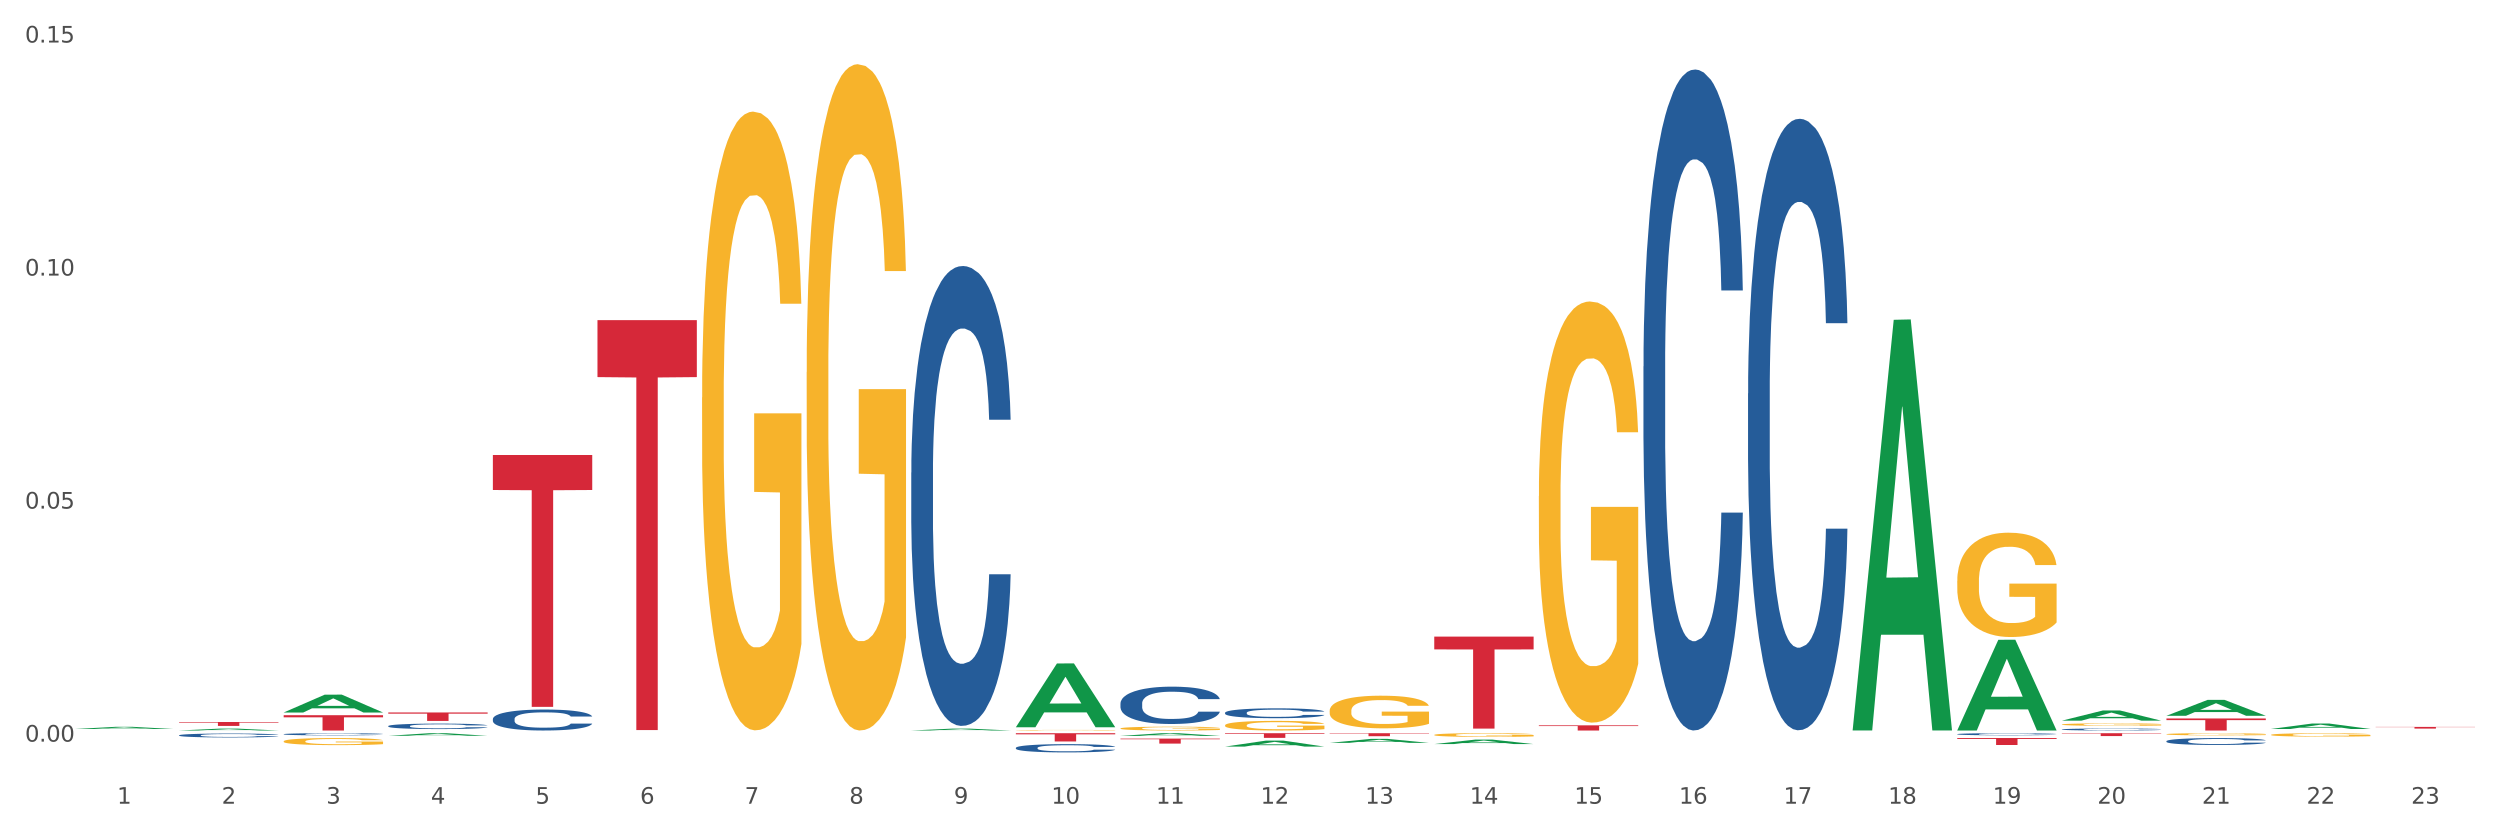 <?xml version="1.0" encoding="utf-8" standalone="no"?>
<!DOCTYPE svg PUBLIC "-//W3C//DTD SVG 1.1//EN"
  "http://www.w3.org/Graphics/SVG/1.1/DTD/svg11.dtd">
<svg xmlns:xlink="http://www.w3.org/1999/xlink" width="1080pt" height="360pt" viewBox="0 0 1080 360" xmlns="http://www.w3.org/2000/svg" version="1.1">
 <rect x="0" y="0" width="1080" height="360" fill="#333333" stroke="none"/>
 <defs>
  <style type="text/css">*{stroke-linejoin: round; stroke-linecap: butt}</style>
 </defs>
 <g id="figure_1">
  <g id="patch_1">
   <path d="M 0 360 
L 1080 360 
L 1080 0 
L 0 0 
z
" style="fill: #ffffff; stroke: #ffffff; stroke-linejoin: miter"/>
  </g>
  <g id="axes_1">
   <g id="matplotlib.axis_1">
    <g id="xtick_1">
     <g id="text_1">
      <!-- 1 -->
      <g style="fill: #4d4d4d" transform="translate(50.584 347.204) scale(0.096 -0.096)">
       <defs>
        <path id="DejaVuSans-31" d="M 794 531 
L 1825 531 
L 1825 4091 
L 703 3866 
L 703 4441 
L 1819 4666 
L 2450 4666 
L 2450 531 
L 3481 531 
L 3481 0 
L 794 0 
L 794 531 
z
" transform="scale(0.016)"/>
       </defs>
       <use xlink:href="#DejaVuSans-31"/>
      </g>
     </g>
    </g>
    <g id="xtick_2">
     <g id="text_2">
      <!-- 2 -->
      <g style="fill: #4d4d4d" transform="translate(95.771 347.204) scale(0.096 -0.096)">
       <defs>
        <path id="DejaVuSans-32" d="M 1228 531 
L 3431 531 
L 3431 0 
L 469 0 
L 469 531 
Q 828 903 1448 1529 
Q 2069 2156 2228 2338 
Q 2531 2678 2651 2914 
Q 2772 3150 2772 3378 
Q 2772 3750 2511 3984 
Q 2250 4219 1831 4219 
Q 1534 4219 1204 4116 
Q 875 4013 500 3803 
L 500 4441 
Q 881 4594 1212 4672 
Q 1544 4750 1819 4750 
Q 2544 4750 2975 4387 
Q 3406 4025 3406 3419 
Q 3406 3131 3298 2873 
Q 3191 2616 2906 2266 
Q 2828 2175 2409 1742 
Q 1991 1309 1228 531 
z
" transform="scale(0.016)"/>
       </defs>
       <use xlink:href="#DejaVuSans-32"/>
      </g>
     </g>
    </g>
    <g id="xtick_3">
     <g id="text_3">
      <!-- 3 -->
      <g style="fill: #4d4d4d" transform="translate(140.957 347.204) scale(0.096 -0.096)">
       <defs>
        <path id="DejaVuSans-33" d="M 2597 2516 
Q 3050 2419 3304 2112 
Q 3559 1806 3559 1356 
Q 3559 666 3084 287 
Q 2609 -91 1734 -91 
Q 1441 -91 1130 -33 
Q 819 25 488 141 
L 488 750 
Q 750 597 1062 519 
Q 1375 441 1716 441 
Q 2309 441 2620 675 
Q 2931 909 2931 1356 
Q 2931 1769 2642 2001 
Q 2353 2234 1838 2234 
L 1294 2234 
L 1294 2753 
L 1863 2753 
Q 2328 2753 2575 2939 
Q 2822 3125 2822 3475 
Q 2822 3834 2567 4026 
Q 2313 4219 1838 4219 
Q 1578 4219 1281 4162 
Q 984 4106 628 3988 
L 628 4550 
Q 988 4650 1302 4700 
Q 1616 4750 1894 4750 
Q 2613 4750 3031 4423 
Q 3450 4097 3450 3541 
Q 3450 3153 3228 2886 
Q 3006 2619 2597 2516 
z
" transform="scale(0.016)"/>
       </defs>
       <use xlink:href="#DejaVuSans-33"/>
      </g>
     </g>
    </g>
    <g id="xtick_4">
     <g id="text_4">
      <!-- 4 -->
      <g style="fill: #4d4d4d" transform="translate(186.143 347.204) scale(0.096 -0.096)">
       <defs>
        <path id="DejaVuSans-34" d="M 2419 4116 
L 825 1625 
L 2419 1625 
L 2419 4116 
z
M 2253 4666 
L 3047 4666 
L 3047 1625 
L 3713 1625 
L 3713 1100 
L 3047 1100 
L 3047 0 
L 2419 0 
L 2419 1100 
L 313 1100 
L 313 1709 
L 2253 4666 
z
" transform="scale(0.016)"/>
       </defs>
       <use xlink:href="#DejaVuSans-34"/>
      </g>
     </g>
    </g>
    <g id="xtick_5">
     <g id="text_5">
      <!-- 5 -->
      <g style="fill: #4d4d4d" transform="translate(231.33 347.204) scale(0.096 -0.096)">
       <defs>
        <path id="DejaVuSans-35" d="M 691 4666 
L 3169 4666 
L 3169 4134 
L 1269 4134 
L 1269 2991 
Q 1406 3038 1543 3061 
Q 1681 3084 1819 3084 
Q 2600 3084 3056 2656 
Q 3513 2228 3513 1497 
Q 3513 744 3044 326 
Q 2575 -91 1722 -91 
Q 1428 -91 1123 -41 
Q 819 9 494 109 
L 494 744 
Q 775 591 1075 516 
Q 1375 441 1709 441 
Q 2250 441 2565 725 
Q 2881 1009 2881 1497 
Q 2881 1984 2565 2268 
Q 2250 2553 1709 2553 
Q 1456 2553 1204 2497 
Q 953 2441 691 2322 
L 691 4666 
z
" transform="scale(0.016)"/>
       </defs>
       <use xlink:href="#DejaVuSans-35"/>
      </g>
     </g>
    </g>
    <g id="xtick_6">
     <g id="text_6">
      <!-- 6 -->
      <g style="fill: #4d4d4d" transform="translate(276.516 347.204) scale(0.096 -0.096)">
       <defs>
        <path id="DejaVuSans-36" d="M 2113 2584 
Q 1688 2584 1439 2293 
Q 1191 2003 1191 1497 
Q 1191 994 1439 701 
Q 1688 409 2113 409 
Q 2538 409 2786 701 
Q 3034 994 3034 1497 
Q 3034 2003 2786 2293 
Q 2538 2584 2113 2584 
z
M 3366 4563 
L 3366 3988 
Q 3128 4100 2886 4159 
Q 2644 4219 2406 4219 
Q 1781 4219 1451 3797 
Q 1122 3375 1075 2522 
Q 1259 2794 1537 2939 
Q 1816 3084 2150 3084 
Q 2853 3084 3261 2657 
Q 3669 2231 3669 1497 
Q 3669 778 3244 343 
Q 2819 -91 2113 -91 
Q 1303 -91 875 529 
Q 447 1150 447 2328 
Q 447 3434 972 4092 
Q 1497 4750 2381 4750 
Q 2619 4750 2861 4703 
Q 3103 4656 3366 4563 
z
" transform="scale(0.016)"/>
       </defs>
       <use xlink:href="#DejaVuSans-36"/>
      </g>
     </g>
    </g>
    <g id="xtick_7">
     <g id="text_7">
      <!-- 7 -->
      <g style="fill: #4d4d4d" transform="translate(321.702 347.204) scale(0.096 -0.096)">
       <defs>
        <path id="DejaVuSans-37" d="M 525 4666 
L 3525 4666 
L 3525 4397 
L 1831 0 
L 1172 0 
L 2766 4134 
L 525 4134 
L 525 4666 
z
" transform="scale(0.016)"/>
       </defs>
       <use xlink:href="#DejaVuSans-37"/>
      </g>
     </g>
    </g>
    <g id="xtick_8">
     <g id="text_8">
      <!-- 8 -->
      <g style="fill: #4d4d4d" transform="translate(366.888 347.204) scale(0.096 -0.096)">
       <defs>
        <path id="DejaVuSans-38" d="M 2034 2216 
Q 1584 2216 1326 1975 
Q 1069 1734 1069 1313 
Q 1069 891 1326 650 
Q 1584 409 2034 409 
Q 2484 409 2743 651 
Q 3003 894 3003 1313 
Q 3003 1734 2745 1975 
Q 2488 2216 2034 2216 
z
M 1403 2484 
Q 997 2584 770 2862 
Q 544 3141 544 3541 
Q 544 4100 942 4425 
Q 1341 4750 2034 4750 
Q 2731 4750 3128 4425 
Q 3525 4100 3525 3541 
Q 3525 3141 3298 2862 
Q 3072 2584 2669 2484 
Q 3125 2378 3379 2068 
Q 3634 1759 3634 1313 
Q 3634 634 3220 271 
Q 2806 -91 2034 -91 
Q 1263 -91 848 271 
Q 434 634 434 1313 
Q 434 1759 690 2068 
Q 947 2378 1403 2484 
z
M 1172 3481 
Q 1172 3119 1398 2916 
Q 1625 2713 2034 2713 
Q 2441 2713 2670 2916 
Q 2900 3119 2900 3481 
Q 2900 3844 2670 4047 
Q 2441 4250 2034 4250 
Q 1625 4250 1398 4047 
Q 1172 3844 1172 3481 
z
" transform="scale(0.016)"/>
       </defs>
       <use xlink:href="#DejaVuSans-38"/>
      </g>
     </g>
    </g>
    <g id="xtick_9">
     <g id="text_9">
      <!-- 9 -->
      <g style="fill: #4d4d4d" transform="translate(412.075 347.204) scale(0.096 -0.096)">
       <defs>
        <path id="DejaVuSans-39" d="M 703 97 
L 703 672 
Q 941 559 1184 500 
Q 1428 441 1663 441 
Q 2288 441 2617 861 
Q 2947 1281 2994 2138 
Q 2813 1869 2534 1725 
Q 2256 1581 1919 1581 
Q 1219 1581 811 2004 
Q 403 2428 403 3163 
Q 403 3881 828 4315 
Q 1253 4750 1959 4750 
Q 2769 4750 3195 4129 
Q 3622 3509 3622 2328 
Q 3622 1225 3098 567 
Q 2575 -91 1691 -91 
Q 1453 -91 1209 -44 
Q 966 3 703 97 
z
M 1959 2075 
Q 2384 2075 2632 2365 
Q 2881 2656 2881 3163 
Q 2881 3666 2632 3958 
Q 2384 4250 1959 4250 
Q 1534 4250 1286 3958 
Q 1038 3666 1038 3163 
Q 1038 2656 1286 2365 
Q 1534 2075 1959 2075 
z
" transform="scale(0.016)"/>
       </defs>
       <use xlink:href="#DejaVuSans-39"/>
      </g>
     </g>
    </g>
    <g id="xtick_10">
     <g id="text_10">
      <!-- 10 -->
      <g style="fill: #4d4d4d" transform="translate(454.207 347.204) scale(0.096 -0.096)">
       <defs>
        <path id="DejaVuSans-30" d="M 2034 4250 
Q 1547 4250 1301 3770 
Q 1056 3291 1056 2328 
Q 1056 1369 1301 889 
Q 1547 409 2034 409 
Q 2525 409 2770 889 
Q 3016 1369 3016 2328 
Q 3016 3291 2770 3770 
Q 2525 4250 2034 4250 
z
M 2034 4750 
Q 2819 4750 3233 4129 
Q 3647 3509 3647 2328 
Q 3647 1150 3233 529 
Q 2819 -91 2034 -91 
Q 1250 -91 836 529 
Q 422 1150 422 2328 
Q 422 3509 836 4129 
Q 1250 4750 2034 4750 
z
" transform="scale(0.016)"/>
       </defs>
       <use xlink:href="#DejaVuSans-31"/>
       <use xlink:href="#DejaVuSans-30" transform="translate(63.623 0)"/>
      </g>
     </g>
    </g>
    <g id="xtick_11">
     <g id="text_11">
      <!-- 11 -->
      <g style="fill: #4d4d4d" transform="translate(499.393 347.204) scale(0.096 -0.096)">
       <use xlink:href="#DejaVuSans-31"/>
       <use xlink:href="#DejaVuSans-31" transform="translate(63.623 0)"/>
      </g>
     </g>
    </g>
    <g id="xtick_12">
     <g id="text_12">
      <!-- 12 -->
      <g style="fill: #4d4d4d" transform="translate(544.58 347.204) scale(0.096 -0.096)">
       <use xlink:href="#DejaVuSans-31"/>
       <use xlink:href="#DejaVuSans-32" transform="translate(63.623 0)"/>
      </g>
     </g>
    </g>
    <g id="xtick_13">
     <g id="text_13">
      <!-- 13 -->
      <g style="fill: #4d4d4d" transform="translate(589.766 347.204) scale(0.096 -0.096)">
       <use xlink:href="#DejaVuSans-31"/>
       <use xlink:href="#DejaVuSans-33" transform="translate(63.623 0)"/>
      </g>
     </g>
    </g>
    <g id="xtick_14">
     <g id="text_14">
      <!-- 14 -->
      <g style="fill: #4d4d4d" transform="translate(634.952 347.204) scale(0.096 -0.096)">
       <use xlink:href="#DejaVuSans-31"/>
       <use xlink:href="#DejaVuSans-34" transform="translate(63.623 0)"/>
      </g>
     </g>
    </g>
    <g id="xtick_15">
     <g id="text_15">
      <!-- 15 -->
      <g style="fill: #4d4d4d" transform="translate(680.138 347.204) scale(0.096 -0.096)">
       <use xlink:href="#DejaVuSans-31"/>
       <use xlink:href="#DejaVuSans-35" transform="translate(63.623 0)"/>
      </g>
     </g>
    </g>
    <g id="xtick_16">
     <g id="text_16">
      <!-- 16 -->
      <g style="fill: #4d4d4d" transform="translate(725.325 347.204) scale(0.096 -0.096)">
       <use xlink:href="#DejaVuSans-31"/>
       <use xlink:href="#DejaVuSans-36" transform="translate(63.623 0)"/>
      </g>
     </g>
    </g>
    <g id="xtick_17">
     <g id="text_17">
      <!-- 17 -->
      <g style="fill: #4d4d4d" transform="translate(770.511 347.204) scale(0.096 -0.096)">
       <use xlink:href="#DejaVuSans-31"/>
       <use xlink:href="#DejaVuSans-37" transform="translate(63.623 0)"/>
      </g>
     </g>
    </g>
    <g id="xtick_18">
     <g id="text_18">
      <!-- 18 -->
      <g style="fill: #4d4d4d" transform="translate(815.697 347.204) scale(0.096 -0.096)">
       <use xlink:href="#DejaVuSans-31"/>
       <use xlink:href="#DejaVuSans-38" transform="translate(63.623 0)"/>
      </g>
     </g>
    </g>
    <g id="xtick_19">
     <g id="text_19">
      <!-- 19 -->
      <g style="fill: #4d4d4d" transform="translate(860.883 347.204) scale(0.096 -0.096)">
       <use xlink:href="#DejaVuSans-31"/>
       <use xlink:href="#DejaVuSans-39" transform="translate(63.623 0)"/>
      </g>
     </g>
    </g>
    <g id="xtick_20">
     <g id="text_20">
      <!-- 20 -->
      <g style="fill: #4d4d4d" transform="translate(906.07 347.204) scale(0.096 -0.096)">
       <use xlink:href="#DejaVuSans-32"/>
       <use xlink:href="#DejaVuSans-30" transform="translate(63.623 0)"/>
      </g>
     </g>
    </g>
    <g id="xtick_21">
     <g id="text_21">
      <!-- 21 -->
      <g style="fill: #4d4d4d" transform="translate(951.256 347.204) scale(0.096 -0.096)">
       <use xlink:href="#DejaVuSans-32"/>
       <use xlink:href="#DejaVuSans-31" transform="translate(63.623 0)"/>
      </g>
     </g>
    </g>
    <g id="xtick_22">
     <g id="text_22">
      <!-- 22 -->
      <g style="fill: #4d4d4d" transform="translate(996.442 347.204) scale(0.096 -0.096)">
       <use xlink:href="#DejaVuSans-32"/>
       <use xlink:href="#DejaVuSans-32" transform="translate(63.623 0)"/>
      </g>
     </g>
    </g>
    <g id="xtick_23">
     <g id="text_23">
      <!-- 23 -->
      <g style="fill: #4d4d4d" transform="translate(1041.629 347.204) scale(0.096 -0.096)">
       <use xlink:href="#DejaVuSans-32"/>
       <use xlink:href="#DejaVuSans-33" transform="translate(63.623 0)"/>
      </g>
     </g>
    </g>
    <g id="xtick_24"/>
    <g id="xtick_25"/>
    <g id="xtick_26"/>
    <g id="xtick_27"/>
    <g id="xtick_28"/>
    <g id="xtick_29"/>
    <g id="xtick_30"/>
    <g id="xtick_31"/>
    <g id="xtick_32"/>
    <g id="xtick_33"/>
    <g id="xtick_34"/>
    <g id="xtick_35"/>
    <g id="xtick_36"/>
    <g id="xtick_37"/>
    <g id="xtick_38"/>
    <g id="xtick_39"/>
    <g id="xtick_40"/>
    <g id="xtick_41"/>
    <g id="xtick_42"/>
    <g id="xtick_43"/>
    <g id="xtick_44"/>
    <g id="xtick_45"/>
   </g>
   <g id="matplotlib.axis_2">
    <g id="ytick_1">
     <g id="text_24">
      <!-- 0.00 -->
      <g style="fill: #4d4d4d" transform="translate(10.8 320.383) scale(0.096 -0.096)">
       <defs>
        <path id="DejaVuSans-2e" d="M 684 794 
L 1344 794 
L 1344 0 
L 684 0 
L 684 794 
z
" transform="scale(0.016)"/>
       </defs>
       <use xlink:href="#DejaVuSans-30"/>
       <use xlink:href="#DejaVuSans-2e" transform="translate(63.623 0)"/>
       <use xlink:href="#DejaVuSans-30" transform="translate(95.41 0)"/>
       <use xlink:href="#DejaVuSans-30" transform="translate(159.033 0)"/>
      </g>
     </g>
    </g>
    <g id="ytick_2">
     <g id="text_25">
      <!-- 0.05 -->
      <g style="fill: #4d4d4d" transform="translate(10.8 219.715) scale(0.096 -0.096)">
       <use xlink:href="#DejaVuSans-30"/>
       <use xlink:href="#DejaVuSans-2e" transform="translate(63.623 0)"/>
       <use xlink:href="#DejaVuSans-30" transform="translate(95.41 0)"/>
       <use xlink:href="#DejaVuSans-35" transform="translate(159.033 0)"/>
      </g>
     </g>
    </g>
    <g id="ytick_3">
     <g id="text_26">
      <!-- 0.10 -->
      <g style="fill: #4d4d4d" transform="translate(10.8 119.048) scale(0.096 -0.096)">
       <use xlink:href="#DejaVuSans-30"/>
       <use xlink:href="#DejaVuSans-2e" transform="translate(63.623 0)"/>
       <use xlink:href="#DejaVuSans-31" transform="translate(95.41 0)"/>
       <use xlink:href="#DejaVuSans-30" transform="translate(159.033 0)"/>
      </g>
     </g>
    </g>
    <g id="ytick_4">
     <g id="text_27">
      <!-- 0.15 -->
      <g style="fill: #4d4d4d" transform="translate(10.8 18.38) scale(0.096 -0.096)">
       <use xlink:href="#DejaVuSans-30"/>
       <use xlink:href="#DejaVuSans-2e" transform="translate(63.623 0)"/>
       <use xlink:href="#DejaVuSans-31" transform="translate(95.41 0)"/>
       <use xlink:href="#DejaVuSans-35" transform="translate(159.033 0)"/>
      </g>
     </g>
    </g>
    <g id="ytick_5"/>
    <g id="ytick_6"/>
    <g id="ytick_7"/>
   </g>
   <g id="PolyCollection_1">
    <path d="M 167.734 307.788 
L 210.661 307.788 
L 210.661 308.296 
L 193.775 308.3 
L 193.775 311.442 
L 184.518 311.442 
L 184.518 308.3 
L 167.734 308.296 
L 167.734 307.792 
L 167.734 307.788 
z
" clip-path="url(#p3929ce8047)" style="fill: #d62839"/>
    <path d="M 212.92 196.56 
L 255.847 196.56 
L 255.847 211.68 
L 238.961 211.782 
L 238.961 305.362 
L 229.704 305.362 
L 229.704 211.782 
L 212.92 211.68 
L 212.92 196.662 
L 212.92 196.56 
z
" clip-path="url(#p3929ce8047)" style="fill: #d62839"/>
    <path d="M 258.106 138.292 
L 301.033 138.292 
L 301.033 162.904 
L 284.147 163.071 
L 284.147 315.4 
L 274.891 315.4 
L 274.891 163.071 
L 258.106 162.904 
L 258.106 138.459 
L 258.106 138.292 
z
" clip-path="url(#p3929ce8047)" style="fill: #d62839"/>
    <path d="M 438.851 316.736 
L 481.778 316.736 
L 481.778 317.233 
L 464.892 317.236 
L 464.892 320.311 
L 455.636 320.311 
L 455.636 317.236 
L 438.851 317.233 
L 438.851 316.739 
L 438.851 316.736 
z
" clip-path="url(#p3929ce8047)" style="fill: #d62839"/>
    <path d="M 845.528 315.506 
L 845.572 315.469 
L 863.274 276.392 
L 870.62 276.355 
L 888.455 315.58 
L 879.958 315.58 
L 876.108 306.446 
L 857.831 306.446 
L 857.698 306.593 
L 853.981 315.58 
L 845.528 315.58 
L 845.528 315.506 
L 860.132 300.995 
L 873.807 300.958 
L 867.036 284.715 
L 866.947 284.642 
L 866.859 284.752 
L 860.088 300.958 
L 860.132 300.995 
L 845.528 315.506 
z
" clip-path="url(#p3929ce8047)" style="fill: #109648"/>
    <path d="M 890.714 311.324 
L 890.758 311.32 
L 908.46 306.921 
L 915.807 306.916 
L 933.641 311.332 
L 925.144 311.332 
L 921.294 310.304 
L 903.017 310.304 
L 902.884 310.321 
L 899.167 311.332 
L 890.714 311.332 
L 890.714 311.324 
L 905.318 309.69 
L 918.993 309.686 
L 912.222 307.858 
L 912.133 307.849 
L 912.045 307.862 
L 905.274 309.686 
L 905.318 309.69 
L 890.714 311.324 
z
" clip-path="url(#p3929ce8047)" style="fill: #109648"/>
    <path d="M 981.087 314.91 
L 981.131 314.908 
L 998.833 312.562 
L 1006.179 312.56 
L 1024.014 314.915 
L 1015.517 314.915 
L 1011.667 314.366 
L 993.39 314.366 
L 993.257 314.375 
L 989.539 314.915 
L 981.087 314.915 
L 981.087 314.91 
L 995.691 314.039 
L 1009.365 314.037 
L 1002.595 313.062 
L 1002.506 313.057 
L 1002.417 313.064 
L 995.647 314.037 
L 995.691 314.039 
L 981.087 314.91 
z
" clip-path="url(#p3929ce8047)" style="fill: #109648"/>
    <path d="M 122.548 308.959 
L 165.475 308.959 
L 165.475 309.879 
L 148.589 309.885 
L 148.589 315.58 
L 139.332 315.58 
L 139.332 309.885 
L 122.548 309.879 
L 122.548 308.965 
L 122.548 308.959 
z
" clip-path="url(#p3929ce8047)" style="fill: #d62839"/>
    <path d="M 619.597 317.48 
L 619.647 317.479 
L 619.647 317.426 
L 619.749 317.38 
L 620.255 317.27 
L 621.016 317.179 
L 621.573 317.13 
L 622.131 317.09 
L 622.789 317.051 
L 623.6 317.009 
L 625.07 316.949 
L 625.982 316.918 
L 627.097 316.886 
L 629.125 316.839 
L 630.594 316.812 
L 632.115 316.79 
L 634.598 316.764 
L 636.22 316.752 
L 637.943 316.743 
L 640.021 316.737 
L 641.592 316.736 
L 645.039 316.74 
L 647.978 316.753 
L 649.397 316.764 
L 651.222 316.781 
L 652.185 316.793 
L 653.756 316.817 
L 655.377 316.848 
L 656.492 316.874 
L 658.165 316.924 
L 659.432 316.974 
L 660.598 317.036 
L 661.206 317.079 
L 661.662 317.118 
L 662.067 317.164 
L 662.473 317.236 
L 653.35 317.236 
L 652.995 317.185 
L 652.438 317.136 
L 651.627 317.089 
L 650.918 317.059 
L 649.701 317.023 
L 648.586 316.999 
L 647.421 316.982 
L 646.001 316.967 
L 644.886 316.959 
L 643.315 316.954 
L 640.224 316.955 
L 638.146 316.967 
L 636.727 316.982 
L 635.815 316.995 
L 635.004 317.009 
L 634.091 317.03 
L 633.027 317.061 
L 632.267 317.089 
L 631.507 317.124 
L 630.898 317.16 
L 630.341 317.201 
L 629.885 317.245 
L 629.53 317.291 
L 629.226 317.346 
L 628.973 317.439 
L 628.973 317.641 
L 629.074 317.686 
L 629.327 317.747 
L 629.631 317.792 
L 630.138 317.847 
L 630.594 317.883 
L 631.456 317.936 
L 632.419 317.981 
L 633.179 318.009 
L 633.939 318.032 
L 635.257 318.064 
L 636.727 318.091 
L 637.994 318.107 
L 639.717 318.122 
L 640.883 318.128 
L 641.896 318.131 
L 644.38 318.131 
L 646.154 318.126 
L 648.13 318.116 
L 649.651 318.103 
L 650.918 318.087 
L 652.337 318.06 
L 653.249 318.035 
L 653.249 317.728 
L 642.099 317.726 
L 642.099 317.522 
L 662.524 317.522 
L 662.524 318.122 
L 661.662 318.153 
L 660.699 318.181 
L 659.685 318.206 
L 658.165 318.237 
L 656.34 318.266 
L 654.719 318.287 
L 652.995 318.304 
L 650.968 318.321 
L 648.333 318.335 
L 646.711 318.341 
L 644.684 318.346 
L 642.302 318.347 
L 640.224 318.344 
L 638.197 318.337 
L 636.068 318.323 
L 633.99 318.304 
L 632.419 318.285 
L 630.848 318.262 
L 629.175 318.231 
L 627.858 318.201 
L 626.844 318.175 
L 625.729 318.141 
L 624.513 318.097 
L 623.6 318.057 
L 622.789 318.016 
L 621.928 317.963 
L 621.32 317.917 
L 620.712 317.86 
L 620.357 317.817 
L 619.951 317.751 
L 619.647 317.658 
L 619.597 317.48 
z
" clip-path="url(#p3929ce8047)" style="fill: #f7b32b"/>
    <path d="M 77.361 311.918 
L 120.288 311.918 
L 120.288 312.15 
L 103.402 312.152 
L 103.402 313.592 
L 94.146 313.592 
L 94.146 312.152 
L 77.361 312.15 
L 77.361 311.919 
L 77.361 311.918 
z
" clip-path="url(#p3929ce8047)" style="fill: #d62839"/>
    <path d="M 574.41 307.055 
L 574.461 307.042 
L 574.461 306.578 
L 574.562 306.179 
L 575.069 305.213 
L 575.829 304.414 
L 576.387 303.989 
L 576.944 303.641 
L 577.603 303.293 
L 578.414 302.933 
L 579.884 302.405 
L 580.796 302.134 
L 581.911 301.851 
L 583.938 301.438 
L 585.408 301.207 
L 586.929 301.013 
L 589.412 300.781 
L 591.034 300.678 
L 592.757 300.601 
L 594.835 300.55 
L 596.406 300.537 
L 599.852 300.575 
L 602.792 300.691 
L 604.211 300.781 
L 606.035 300.936 
L 606.998 301.039 
L 608.569 301.245 
L 610.191 301.516 
L 611.306 301.748 
L 612.979 302.186 
L 614.246 302.624 
L 615.411 303.165 
L 616.02 303.538 
L 616.476 303.886 
L 616.881 304.285 
L 617.287 304.916 
L 608.164 304.916 
L 607.809 304.466 
L 607.252 304.04 
L 606.441 303.628 
L 605.731 303.371 
L 604.515 303.049 
L 603.4 302.842 
L 602.234 302.688 
L 600.815 302.559 
L 599.7 302.495 
L 598.129 302.443 
L 595.038 302.456 
L 592.96 302.559 
L 591.541 302.688 
L 590.628 302.804 
L 589.817 302.933 
L 588.905 303.113 
L 587.841 303.383 
L 587.081 303.628 
L 586.32 303.937 
L 585.712 304.247 
L 585.155 304.607 
L 584.699 304.994 
L 584.344 305.393 
L 584.04 305.882 
L 583.786 306.694 
L 583.786 308.459 
L 583.888 308.858 
L 584.141 309.386 
L 584.445 309.785 
L 584.952 310.262 
L 585.408 310.584 
L 586.27 311.048 
L 587.233 311.434 
L 587.993 311.679 
L 588.753 311.885 
L 590.071 312.168 
L 591.541 312.4 
L 592.808 312.542 
L 594.531 312.671 
L 595.696 312.722 
L 596.71 312.748 
L 599.193 312.748 
L 600.967 312.709 
L 602.944 312.619 
L 604.464 312.503 
L 605.731 312.362 
L 607.15 312.13 
L 608.063 311.911 
L 608.063 309.219 
L 596.913 309.206 
L 596.913 307.415 
L 617.337 307.415 
L 617.337 312.671 
L 616.476 312.941 
L 615.513 313.186 
L 614.499 313.405 
L 612.979 313.676 
L 611.154 313.933 
L 609.532 314.113 
L 607.809 314.268 
L 605.782 314.41 
L 603.147 314.539 
L 601.525 314.59 
L 599.497 314.629 
L 597.115 314.642 
L 595.038 314.616 
L 593.01 314.551 
L 590.882 314.436 
L 588.804 314.268 
L 587.233 314.101 
L 585.662 313.895 
L 583.989 313.624 
L 582.671 313.366 
L 581.658 313.135 
L 580.543 312.838 
L 579.326 312.452 
L 578.414 312.104 
L 577.603 311.743 
L 576.742 311.28 
L 576.133 310.88 
L 575.525 310.378 
L 575.171 310.004 
L 574.765 309.425 
L 574.461 308.613 
L 574.41 307.055 
z
" clip-path="url(#p3929ce8047)" style="fill: #f7b32b"/>
    <path d="M 529.224 313.342 
L 529.275 313.338 
L 529.275 313.202 
L 529.376 313.084 
L 529.883 312.799 
L 530.643 312.563 
L 531.201 312.438 
L 531.758 312.335 
L 532.417 312.233 
L 533.228 312.126 
L 534.698 311.971 
L 535.61 311.891 
L 536.725 311.807 
L 538.752 311.686 
L 540.222 311.617 
L 541.742 311.56 
L 544.226 311.492 
L 545.847 311.462 
L 547.571 311.439 
L 549.649 311.424 
L 551.22 311.42 
L 554.666 311.431 
L 557.605 311.465 
L 559.025 311.492 
L 560.849 311.538 
L 561.812 311.568 
L 563.383 311.629 
L 565.005 311.708 
L 566.12 311.777 
L 567.792 311.906 
L 569.059 312.035 
L 570.225 312.195 
L 570.833 312.305 
L 571.289 312.408 
L 571.695 312.525 
L 572.1 312.711 
L 562.978 312.711 
L 562.623 312.578 
L 562.065 312.453 
L 561.255 312.332 
L 560.545 312.256 
L 559.329 312.161 
L 558.214 312.1 
L 557.048 312.054 
L 555.629 312.016 
L 554.514 311.997 
L 552.943 311.982 
L 549.851 311.986 
L 547.773 312.016 
L 546.354 312.054 
L 545.442 312.088 
L 544.631 312.126 
L 543.719 312.18 
L 542.655 312.259 
L 541.894 312.332 
L 541.134 312.423 
L 540.526 312.514 
L 539.968 312.62 
L 539.512 312.734 
L 539.158 312.852 
L 538.853 312.996 
L 538.6 313.236 
L 538.6 313.756 
L 538.701 313.874 
L 538.955 314.03 
L 539.259 314.147 
L 539.766 314.288 
L 540.222 314.383 
L 541.083 314.52 
L 542.046 314.634 
L 542.807 314.706 
L 543.567 314.767 
L 544.885 314.85 
L 546.354 314.919 
L 547.621 314.96 
L 549.344 314.998 
L 550.51 315.014 
L 551.524 315.021 
L 554.007 315.021 
L 555.781 315.01 
L 557.758 314.983 
L 559.278 314.949 
L 560.545 314.907 
L 561.964 314.839 
L 562.876 314.774 
L 562.876 313.98 
L 551.726 313.977 
L 551.726 313.448 
L 572.151 313.448 
L 572.151 314.998 
L 571.289 315.078 
L 570.326 315.15 
L 569.313 315.215 
L 567.792 315.295 
L 565.968 315.371 
L 564.346 315.424 
L 562.623 315.47 
L 560.596 315.511 
L 557.96 315.549 
L 556.338 315.565 
L 554.311 315.576 
L 551.929 315.58 
L 549.851 315.572 
L 547.824 315.553 
L 545.695 315.519 
L 543.617 315.47 
L 542.046 315.42 
L 540.475 315.359 
L 538.803 315.28 
L 537.485 315.204 
L 536.471 315.135 
L 535.356 315.048 
L 534.14 314.934 
L 533.228 314.831 
L 532.417 314.725 
L 531.555 314.588 
L 530.947 314.47 
L 530.339 314.322 
L 529.984 314.212 
L 529.579 314.041 
L 529.275 313.802 
L 529.224 313.342 
z
" clip-path="url(#p3929ce8047)" style="fill: #f7b32b"/>
    <path d="M 438.851 315.448 
L 438.902 315.448 
L 438.902 315.44 
L 439.004 315.433 
L 439.51 315.416 
L 440.271 315.402 
L 440.828 315.395 
L 441.386 315.389 
L 442.044 315.383 
L 442.855 315.377 
L 444.325 315.368 
L 445.237 315.363 
L 446.352 315.358 
L 448.38 315.351 
L 449.849 315.347 
L 451.37 315.343 
L 453.853 315.339 
L 455.475 315.338 
L 457.198 315.336 
L 459.276 315.335 
L 460.847 315.335 
L 464.293 315.336 
L 467.233 315.338 
L 468.652 315.339 
L 470.477 315.342 
L 471.439 315.344 
L 473.011 315.347 
L 474.632 315.352 
L 475.747 315.356 
L 477.42 315.364 
L 478.687 315.371 
L 479.853 315.381 
L 480.461 315.387 
L 480.917 315.393 
L 481.322 315.4 
L 481.728 315.411 
L 472.605 315.411 
L 472.25 315.403 
L 471.693 315.396 
L 470.882 315.389 
L 470.172 315.384 
L 468.956 315.379 
L 467.841 315.375 
L 466.675 315.372 
L 465.256 315.37 
L 464.141 315.369 
L 462.57 315.368 
L 459.479 315.368 
L 457.401 315.37 
L 455.982 315.372 
L 455.069 315.374 
L 454.259 315.377 
L 453.346 315.38 
L 452.282 315.385 
L 451.522 315.389 
L 450.762 315.394 
L 450.153 315.399 
L 449.596 315.406 
L 449.14 315.412 
L 448.785 315.419 
L 448.481 315.428 
L 448.227 315.442 
L 448.227 315.473 
L 448.329 315.479 
L 448.582 315.489 
L 448.886 315.496 
L 449.393 315.504 
L 449.849 315.509 
L 450.711 315.517 
L 451.674 315.524 
L 452.434 315.528 
L 453.194 315.532 
L 454.512 315.537 
L 455.982 315.541 
L 457.249 315.543 
L 458.972 315.546 
L 460.138 315.546 
L 461.151 315.547 
L 463.635 315.547 
L 465.408 315.546 
L 467.385 315.545 
L 468.905 315.543 
L 470.172 315.54 
L 471.592 315.536 
L 472.504 315.532 
L 472.504 315.486 
L 461.354 315.485 
L 461.354 315.454 
L 481.778 315.454 
L 481.778 315.546 
L 480.917 315.55 
L 479.954 315.554 
L 478.94 315.558 
L 477.42 315.563 
L 475.595 315.567 
L 473.974 315.571 
L 472.25 315.573 
L 470.223 315.576 
L 467.588 315.578 
L 465.966 315.579 
L 463.939 315.58 
L 461.557 315.58 
L 459.479 315.579 
L 457.451 315.578 
L 455.323 315.576 
L 453.245 315.573 
L 451.674 315.57 
L 450.103 315.567 
L 448.43 315.562 
L 447.113 315.558 
L 446.099 315.554 
L 444.984 315.548 
L 443.768 315.542 
L 442.855 315.536 
L 442.044 315.529 
L 441.183 315.521 
L 440.575 315.515 
L 439.966 315.506 
L 439.612 315.499 
L 439.206 315.489 
L 438.902 315.475 
L 438.851 315.448 
z
" clip-path="url(#p3929ce8047)" style="fill: #f7b32b"/>
    <path d="M 484.038 314.689 
L 484.088 314.688 
L 484.088 314.633 
L 484.19 314.587 
L 484.697 314.473 
L 485.457 314.379 
L 486.014 314.33 
L 486.572 314.289 
L 487.231 314.248 
L 488.042 314.206 
L 489.511 314.144 
L 490.424 314.112 
L 491.539 314.079 
L 493.566 314.03 
L 495.036 314.003 
L 496.556 313.98 
L 499.039 313.953 
L 500.661 313.941 
L 502.384 313.932 
L 504.462 313.926 
L 506.033 313.924 
L 509.48 313.929 
L 512.419 313.943 
L 513.838 313.953 
L 515.663 313.971 
L 516.626 313.983 
L 518.197 314.008 
L 519.819 314.039 
L 520.934 314.067 
L 522.606 314.118 
L 523.873 314.169 
L 525.039 314.233 
L 525.647 314.277 
L 526.103 314.317 
L 526.509 314.364 
L 526.914 314.438 
L 517.791 314.438 
L 517.437 314.386 
L 516.879 314.336 
L 516.068 314.287 
L 515.359 314.257 
L 514.142 314.219 
L 513.027 314.195 
L 511.862 314.177 
L 510.443 314.162 
L 509.328 314.154 
L 507.757 314.148 
L 504.665 314.15 
L 502.587 314.162 
L 501.168 314.177 
L 500.256 314.191 
L 499.445 314.206 
L 498.533 314.227 
L 497.468 314.259 
L 496.708 314.287 
L 495.948 314.324 
L 495.34 314.36 
L 494.782 314.402 
L 494.326 314.447 
L 493.971 314.494 
L 493.667 314.552 
L 493.414 314.647 
L 493.414 314.854 
L 493.515 314.901 
L 493.769 314.963 
L 494.073 315.01 
L 494.579 315.066 
L 495.036 315.104 
L 495.897 315.158 
L 496.86 315.203 
L 497.62 315.232 
L 498.381 315.256 
L 499.698 315.289 
L 501.168 315.317 
L 502.435 315.333 
L 504.158 315.348 
L 505.324 315.354 
L 506.337 315.358 
L 508.821 315.358 
L 510.595 315.353 
L 512.571 315.342 
L 514.092 315.329 
L 515.359 315.312 
L 516.778 315.285 
L 517.69 315.259 
L 517.69 314.943 
L 506.54 314.942 
L 506.54 314.732 
L 526.965 314.732 
L 526.965 315.348 
L 526.103 315.38 
L 525.14 315.409 
L 524.127 315.435 
L 522.606 315.466 
L 520.782 315.497 
L 519.16 315.518 
L 517.437 315.536 
L 515.409 315.553 
L 512.774 315.568 
L 511.152 315.574 
L 509.125 315.578 
L 506.743 315.58 
L 504.665 315.577 
L 502.638 315.569 
L 500.509 315.556 
L 498.431 315.536 
L 496.86 315.516 
L 495.289 315.492 
L 493.616 315.46 
L 492.299 315.43 
L 491.285 315.403 
L 490.17 315.368 
L 488.954 315.323 
L 488.042 315.282 
L 487.231 315.24 
L 486.369 315.185 
L 485.761 315.138 
L 485.153 315.079 
L 484.798 315.036 
L 484.393 314.968 
L 484.088 314.872 
L 484.038 314.689 
z
" clip-path="url(#p3929ce8047)" style="fill: #f7b32b"/>
    <path d="M 484.038 319.065 
L 526.965 319.065 
L 526.965 319.368 
L 510.079 319.37 
L 510.079 321.242 
L 500.822 321.242 
L 500.822 319.37 
L 484.038 319.368 
L 484.038 319.068 
L 484.038 319.065 
z
" clip-path="url(#p3929ce8047)" style="fill: #d62839"/>
    <path d="M 935.9 309.209 
L 935.945 309.203 
L 953.647 302.356 
L 960.993 302.349 
L 978.827 309.222 
L 970.331 309.222 
L 966.48 307.622 
L 948.203 307.622 
L 948.071 307.648 
L 944.353 309.222 
L 935.9 309.222 
L 935.9 309.209 
L 950.505 306.667 
L 964.179 306.66 
L 957.408 303.814 
L 957.32 303.801 
L 957.231 303.821 
L 950.46 306.66 
L 950.505 306.667 
L 935.9 309.209 
z
" clip-path="url(#p3929ce8047)" style="fill: #109648"/>
    <path d="M 574.41 320.922 
L 574.455 320.92 
L 592.156 319.202 
L 599.503 319.2 
L 617.337 320.925 
L 608.84 320.925 
L 604.99 320.523 
L 586.713 320.523 
L 586.58 320.53 
L 582.863 320.925 
L 574.41 320.925 
L 574.41 320.922 
L 589.014 320.284 
L 602.689 320.282 
L 595.918 319.568 
L 595.83 319.565 
L 595.741 319.569 
L 588.97 320.282 
L 589.014 320.284 
L 574.41 320.922 
z
" clip-path="url(#p3929ce8047)" style="fill: #109648"/>
    <path d="M 529.224 322.532 
L 529.268 322.529 
L 546.97 319.929 
L 554.316 319.926 
L 572.151 322.537 
L 563.654 322.537 
L 559.804 321.929 
L 541.527 321.929 
L 541.394 321.939 
L 537.677 322.537 
L 529.224 322.537 
L 529.224 322.532 
L 543.828 321.566 
L 557.503 321.564 
L 550.732 320.483 
L 550.643 320.478 
L 550.555 320.485 
L 543.784 321.564 
L 543.828 321.566 
L 529.224 322.532 
z
" clip-path="url(#p3929ce8047)" style="fill: #109648"/>
    <path d="M 800.342 315.232 
L 800.386 315.065 
L 818.088 138.156 
L 825.434 137.989 
L 843.269 315.566 
L 834.772 315.566 
L 830.922 274.214 
L 812.644 274.214 
L 812.512 274.881 
L 808.794 315.566 
L 800.342 315.566 
L 800.342 315.232 
L 814.946 249.537 
L 828.62 249.37 
L 821.849 175.839 
L 821.761 175.505 
L 821.672 176.006 
L 814.901 249.37 
L 814.946 249.537 
L 800.342 315.232 
z
" clip-path="url(#p3929ce8047)" style="fill: #109648"/>
    <path d="M 619.597 321.441 
L 619.641 321.44 
L 637.343 319.505 
L 644.689 319.503 
L 662.524 321.445 
L 654.027 321.445 
L 650.176 320.993 
L 631.899 320.993 
L 631.767 321 
L 628.049 321.445 
L 619.597 321.445 
L 619.597 321.441 
L 634.201 320.723 
L 647.875 320.721 
L 641.104 319.917 
L 641.016 319.913 
L 640.927 319.919 
L 634.156 320.721 
L 634.201 320.723 
L 619.597 321.441 
z
" clip-path="url(#p3929ce8047)" style="fill: #109648"/>
    <path d="M 348.479 160.742 
L 348.53 160.48 
L 348.53 151.016 
L 348.631 142.867 
L 349.138 123.15 
L 349.898 106.852 
L 350.455 98.177 
L 351.013 91.079 
L 351.672 83.981 
L 352.483 76.62 
L 353.952 65.842 
L 354.865 60.322 
L 355.98 54.538 
L 358.007 46.126 
L 359.477 41.394 
L 360.997 37.451 
L 363.481 32.719 
L 365.102 30.616 
L 366.826 29.039 
L 368.903 27.987 
L 370.475 27.724 
L 373.921 28.513 
L 376.86 30.879 
L 378.279 32.719 
L 380.104 35.874 
L 381.067 37.977 
L 382.638 42.183 
L 384.26 47.703 
L 385.375 52.435 
L 387.047 61.373 
L 388.314 70.311 
L 389.48 81.352 
L 390.088 88.976 
L 390.544 96.074 
L 390.95 104.223 
L 391.355 117.104 
L 382.233 117.104 
L 381.878 107.903 
L 381.32 99.228 
L 380.509 90.816 
L 379.8 85.558 
L 378.584 78.986 
L 377.469 74.78 
L 376.303 71.626 
L 374.884 68.997 
L 373.769 67.682 
L 372.198 66.631 
L 369.106 66.894 
L 367.028 68.997 
L 365.609 71.626 
L 364.697 73.992 
L 363.886 76.62 
L 362.974 80.301 
L 361.909 85.821 
L 361.149 90.816 
L 360.389 97.125 
L 359.781 103.434 
L 359.223 110.795 
L 358.767 118.681 
L 358.412 126.831 
L 358.108 136.82 
L 357.855 153.382 
L 357.855 189.397 
L 357.956 197.546 
L 358.21 208.324 
L 358.514 216.473 
L 359.021 226.2 
L 359.477 232.772 
L 360.338 242.236 
L 361.301 250.122 
L 362.061 255.117 
L 362.822 259.323 
L 364.139 265.106 
L 365.609 269.838 
L 366.876 272.73 
L 368.599 275.359 
L 369.765 276.41 
L 370.779 276.936 
L 373.262 276.936 
L 375.036 276.147 
L 377.012 274.307 
L 378.533 271.941 
L 379.8 269.05 
L 381.219 264.318 
L 382.131 259.849 
L 382.131 204.907 
L 370.981 204.644 
L 370.981 168.103 
L 391.406 168.103 
L 391.406 275.359 
L 390.544 280.879 
L 389.581 285.874 
L 388.568 290.343 
L 387.047 295.864 
L 385.223 301.121 
L 383.601 304.802 
L 381.878 307.956 
L 379.851 310.848 
L 377.215 313.477 
L 375.593 314.528 
L 373.566 315.317 
L 371.184 315.58 
L 369.106 315.054 
L 367.079 313.74 
L 364.95 311.374 
L 362.872 307.956 
L 361.301 304.539 
L 359.73 300.333 
L 358.058 294.812 
L 356.74 289.554 
L 355.726 284.823 
L 354.611 278.776 
L 353.395 270.89 
L 352.483 263.792 
L 351.672 256.431 
L 350.81 246.968 
L 350.202 238.818 
L 349.594 228.566 
L 349.239 220.942 
L 348.834 209.113 
L 348.53 192.551 
L 348.479 160.742 
z
" clip-path="url(#p3929ce8047)" style="fill: #f7b32b"/>
    <path d="M 303.293 171.73 
L 303.343 171.486 
L 303.343 162.697 
L 303.445 155.129 
L 303.952 136.82 
L 304.712 121.684 
L 305.269 113.628 
L 305.827 107.037 
L 306.486 100.445 
L 307.296 93.61 
L 308.766 83.601 
L 309.678 78.474 
L 310.793 73.103 
L 312.821 65.291 
L 314.29 60.897 
L 315.811 57.235 
L 318.294 52.841 
L 319.916 50.888 
L 321.639 49.423 
L 323.717 48.447 
L 325.288 48.203 
L 328.735 48.935 
L 331.674 51.132 
L 333.093 52.841 
L 334.918 55.771 
L 335.881 57.724 
L 337.452 61.63 
L 339.074 66.756 
L 340.189 71.15 
L 341.861 79.451 
L 343.128 87.751 
L 344.294 98.004 
L 344.902 105.084 
L 345.358 111.675 
L 345.763 119.243 
L 346.169 131.205 
L 337.046 131.205 
L 336.692 122.661 
L 336.134 114.605 
L 335.323 106.793 
L 334.614 101.91 
L 333.397 95.807 
L 332.282 91.901 
L 331.117 88.972 
L 329.698 86.53 
L 328.583 85.31 
L 327.011 84.333 
L 323.92 84.577 
L 321.842 86.53 
L 320.423 88.972 
L 319.511 91.169 
L 318.7 93.61 
L 317.787 97.028 
L 316.723 102.154 
L 315.963 106.793 
L 315.203 112.652 
L 314.595 118.511 
L 314.037 125.346 
L 313.581 132.67 
L 313.226 140.238 
L 312.922 149.515 
L 312.669 164.894 
L 312.669 198.339 
L 312.77 205.907 
L 313.023 215.916 
L 313.328 223.484 
L 313.834 232.517 
L 314.29 238.62 
L 315.152 247.409 
L 316.115 254.732 
L 316.875 259.371 
L 317.635 263.277 
L 318.953 268.647 
L 320.423 273.042 
L 321.69 275.727 
L 323.413 278.168 
L 324.579 279.145 
L 325.592 279.633 
L 328.076 279.633 
L 329.85 278.901 
L 331.826 277.192 
L 333.347 274.995 
L 334.614 272.309 
L 336.033 267.915 
L 336.945 263.765 
L 336.945 212.743 
L 325.795 212.499 
L 325.795 178.565 
L 346.22 178.565 
L 346.22 278.168 
L 345.358 283.295 
L 344.395 287.933 
L 343.381 292.083 
L 341.861 297.21 
L 340.037 302.093 
L 338.415 305.51 
L 336.692 308.44 
L 334.664 311.125 
L 332.029 313.566 
L 330.407 314.543 
L 328.38 315.275 
L 325.998 315.519 
L 323.92 315.031 
L 321.893 313.811 
L 319.764 311.613 
L 317.686 308.44 
L 316.115 305.266 
L 314.544 301.36 
L 312.871 296.234 
L 311.554 291.351 
L 310.54 286.957 
L 309.425 281.342 
L 308.209 274.018 
L 307.296 267.427 
L 306.486 260.591 
L 305.624 251.803 
L 305.016 244.235 
L 304.408 234.714 
L 304.053 227.634 
L 303.647 216.649 
L 303.343 201.269 
L 303.293 171.73 
z
" clip-path="url(#p3929ce8047)" style="fill: #f7b32b"/>
    <path d="M 122.548 320.253 
L 122.598 320.25 
L 122.598 320.15 
L 122.7 320.063 
L 123.206 319.853 
L 123.967 319.68 
L 124.524 319.588 
L 125.082 319.512 
L 125.74 319.437 
L 126.551 319.359 
L 128.021 319.244 
L 128.933 319.185 
L 130.048 319.124 
L 132.076 319.034 
L 133.545 318.984 
L 135.066 318.942 
L 137.549 318.892 
L 139.171 318.87 
L 140.894 318.853 
L 142.972 318.842 
L 144.543 318.839 
L 147.99 318.847 
L 150.929 318.872 
L 152.348 318.892 
L 154.173 318.925 
L 155.136 318.948 
L 156.707 318.993 
L 158.328 319.051 
L 159.443 319.102 
L 161.116 319.197 
L 162.383 319.292 
L 163.549 319.409 
L 164.157 319.49 
L 164.613 319.566 
L 165.018 319.652 
L 165.424 319.789 
L 156.301 319.789 
L 155.946 319.691 
L 155.389 319.599 
L 154.578 319.51 
L 153.869 319.454 
L 152.652 319.384 
L 151.537 319.339 
L 150.372 319.306 
L 148.952 319.278 
L 147.837 319.264 
L 146.266 319.252 
L 143.175 319.255 
L 141.097 319.278 
L 139.678 319.306 
L 138.766 319.331 
L 137.955 319.359 
L 137.042 319.398 
L 135.978 319.457 
L 135.218 319.51 
L 134.458 319.577 
L 133.849 319.644 
L 133.292 319.722 
L 132.836 319.806 
L 132.481 319.893 
L 132.177 319.999 
L 131.924 320.175 
L 131.924 320.558 
L 132.025 320.644 
L 132.278 320.759 
L 132.582 320.846 
L 133.089 320.949 
L 133.545 321.019 
L 134.407 321.119 
L 135.37 321.203 
L 136.13 321.256 
L 136.89 321.301 
L 138.208 321.363 
L 139.678 321.413 
L 140.945 321.444 
L 142.668 321.472 
L 143.834 321.483 
L 144.847 321.488 
L 147.331 321.488 
L 149.104 321.48 
L 151.081 321.46 
L 152.601 321.435 
L 153.869 321.405 
L 155.288 321.354 
L 156.2 321.307 
L 156.2 320.723 
L 145.05 320.72 
L 145.05 320.331 
L 165.475 320.331 
L 165.475 321.472 
L 164.613 321.53 
L 163.65 321.583 
L 162.636 321.631 
L 161.116 321.69 
L 159.291 321.746 
L 157.67 321.785 
L 155.946 321.818 
L 153.919 321.849 
L 151.284 321.877 
L 149.662 321.888 
L 147.635 321.896 
L 145.253 321.899 
L 143.175 321.894 
L 141.148 321.88 
L 139.019 321.855 
L 136.941 321.818 
L 135.37 321.782 
L 133.799 321.737 
L 132.126 321.678 
L 130.809 321.623 
L 129.795 321.572 
L 128.68 321.508 
L 127.464 321.424 
L 126.551 321.349 
L 125.74 321.27 
L 124.879 321.17 
L 124.271 321.083 
L 123.663 320.974 
L 123.308 320.893 
L 122.902 320.767 
L 122.598 320.591 
L 122.548 320.253 
z
" clip-path="url(#p3929ce8047)" style="fill: #f7b32b"/>
    <path d="M 845.528 250.95 
L 845.579 250.908 
L 845.579 249.426 
L 845.68 248.15 
L 846.187 245.062 
L 846.947 242.51 
L 847.505 241.151 
L 848.062 240.04 
L 848.721 238.928 
L 849.532 237.775 
L 851.002 236.087 
L 851.914 235.223 
L 853.029 234.317 
L 855.056 232.999 
L 856.526 232.258 
L 858.046 231.641 
L 860.53 230.9 
L 862.151 230.57 
L 863.875 230.323 
L 865.952 230.159 
L 867.524 230.118 
L 870.97 230.241 
L 873.909 230.612 
L 875.328 230.9 
L 877.153 231.394 
L 878.116 231.723 
L 879.687 232.382 
L 881.309 233.246 
L 882.424 233.988 
L 884.096 235.387 
L 885.363 236.787 
L 886.529 238.516 
L 887.137 239.71 
L 887.593 240.822 
L 887.999 242.098 
L 888.404 244.115 
L 879.282 244.115 
L 878.927 242.674 
L 878.369 241.316 
L 877.558 239.998 
L 876.849 239.175 
L 875.633 238.146 
L 874.518 237.487 
L 873.352 236.993 
L 871.933 236.581 
L 870.818 236.375 
L 869.247 236.211 
L 866.155 236.252 
L 864.077 236.581 
L 862.658 236.993 
L 861.746 237.363 
L 860.935 237.775 
L 860.023 238.352 
L 858.958 239.216 
L 858.198 239.998 
L 857.438 240.986 
L 856.83 241.975 
L 856.272 243.127 
L 855.816 244.362 
L 855.461 245.639 
L 855.157 247.203 
L 854.904 249.797 
L 854.904 255.437 
L 855.005 256.713 
L 855.259 258.401 
L 855.563 259.678 
L 856.07 261.201 
L 856.526 262.23 
L 857.387 263.712 
L 858.35 264.947 
L 859.11 265.73 
L 859.871 266.388 
L 861.188 267.294 
L 862.658 268.035 
L 863.925 268.488 
L 865.648 268.9 
L 866.814 269.064 
L 867.828 269.147 
L 870.311 269.147 
L 872.085 269.023 
L 874.061 268.735 
L 875.582 268.365 
L 876.849 267.912 
L 878.268 267.171 
L 879.18 266.471 
L 879.18 257.866 
L 868.03 257.825 
L 868.03 252.102 
L 888.455 252.102 
L 888.455 268.9 
L 887.593 269.764 
L 886.63 270.547 
L 885.617 271.246 
L 884.096 272.111 
L 882.272 272.934 
L 880.65 273.511 
L 878.927 274.005 
L 876.9 274.458 
L 874.264 274.869 
L 872.642 275.034 
L 870.615 275.158 
L 868.233 275.199 
L 866.155 275.116 
L 864.128 274.911 
L 861.999 274.54 
L 859.921 274.005 
L 858.35 273.47 
L 856.779 272.811 
L 855.107 271.946 
L 853.789 271.123 
L 852.775 270.382 
L 851.66 269.435 
L 850.444 268.2 
L 849.532 267.088 
L 848.721 265.935 
L 847.859 264.453 
L 847.251 263.177 
L 846.643 261.571 
L 846.288 260.378 
L 845.883 258.525 
L 845.579 255.931 
L 845.528 250.95 
z
" clip-path="url(#p3929ce8047)" style="fill: #f7b32b"/>
    <path d="M 981.087 317.446 
L 981.137 317.445 
L 981.137 317.396 
L 981.239 317.355 
L 981.746 317.254 
L 982.506 317.171 
L 983.063 317.127 
L 983.621 317.091 
L 984.28 317.055 
L 985.091 317.017 
L 986.56 316.962 
L 987.473 316.934 
L 988.588 316.905 
L 990.615 316.862 
L 992.085 316.837 
L 993.605 316.817 
L 996.088 316.793 
L 997.71 316.783 
L 999.433 316.774 
L 1001.511 316.769 
L 1003.082 316.768 
L 1006.529 316.772 
L 1009.468 316.784 
L 1010.887 316.793 
L 1012.712 316.809 
L 1013.675 316.82 
L 1015.246 316.842 
L 1016.868 316.87 
L 1017.983 316.894 
L 1019.655 316.939 
L 1020.922 316.985 
L 1022.088 317.041 
L 1022.696 317.08 
L 1023.152 317.116 
L 1023.558 317.158 
L 1023.963 317.224 
L 1014.84 317.224 
L 1014.486 317.177 
L 1013.928 317.132 
L 1013.117 317.089 
L 1012.408 317.063 
L 1011.191 317.029 
L 1010.076 317.008 
L 1008.911 316.992 
L 1007.492 316.978 
L 1006.377 316.972 
L 1004.806 316.966 
L 1001.714 316.968 
L 999.636 316.978 
L 998.217 316.992 
L 997.305 317.004 
L 996.494 317.017 
L 995.582 317.036 
L 994.517 317.064 
L 993.757 317.089 
L 992.997 317.122 
L 992.389 317.154 
L 991.831 317.191 
L 991.375 317.232 
L 991.02 317.273 
L 990.716 317.324 
L 990.463 317.409 
L 990.463 317.592 
L 990.564 317.634 
L 990.818 317.689 
L 991.122 317.73 
L 991.628 317.78 
L 992.085 317.813 
L 992.946 317.862 
L 993.909 317.902 
L 994.669 317.927 
L 995.43 317.949 
L 996.747 317.978 
L 998.217 318.002 
L 999.484 318.017 
L 1001.207 318.03 
L 1002.373 318.036 
L 1003.386 318.039 
L 1005.87 318.039 
L 1007.644 318.034 
L 1009.62 318.025 
L 1011.141 318.013 
L 1012.408 317.998 
L 1013.827 317.974 
L 1014.739 317.951 
L 1014.739 317.671 
L 1003.589 317.67 
L 1003.589 317.484 
L 1024.014 317.484 
L 1024.014 318.03 
L 1023.152 318.059 
L 1022.189 318.084 
L 1021.176 318.107 
L 1019.655 318.135 
L 1017.831 318.162 
L 1016.209 318.181 
L 1014.486 318.197 
L 1012.458 318.211 
L 1009.823 318.225 
L 1008.201 318.23 
L 1006.174 318.234 
L 1003.792 318.236 
L 1001.714 318.233 
L 999.687 318.226 
L 997.558 318.214 
L 995.48 318.197 
L 993.909 318.179 
L 992.338 318.158 
L 990.666 318.13 
L 989.348 318.103 
L 988.334 318.079 
L 987.219 318.048 
L 986.003 318.008 
L 985.091 317.971 
L 984.28 317.934 
L 983.418 317.886 
L 982.81 317.844 
L 982.202 317.792 
L 981.847 317.753 
L 981.442 317.693 
L 981.137 317.608 
L 981.087 317.446 
z
" clip-path="url(#p3929ce8047)" style="fill: #f7b32b"/>
    <path d="M 664.783 214.311 
L 664.834 214.145 
L 664.834 208.163 
L 664.935 203.012 
L 665.442 190.551 
L 666.202 180.249 
L 666.759 174.765 
L 667.317 170.279 
L 667.976 165.793 
L 668.787 161.14 
L 670.256 154.328 
L 671.169 150.839 
L 672.284 147.183 
L 674.311 141.866 
L 675.781 138.875 
L 677.301 136.383 
L 679.784 133.392 
L 681.406 132.063 
L 683.129 131.066 
L 685.207 130.401 
L 686.778 130.235 
L 690.225 130.733 
L 693.164 132.229 
L 694.583 133.392 
L 696.408 135.386 
L 697.371 136.715 
L 698.942 139.374 
L 700.564 142.863 
L 701.679 145.854 
L 703.351 151.503 
L 704.618 157.153 
L 705.784 164.131 
L 706.392 168.95 
L 706.848 173.436 
L 707.254 178.587 
L 707.659 186.729 
L 698.537 186.729 
L 698.182 180.913 
L 697.624 175.43 
L 696.813 170.113 
L 696.104 166.79 
L 694.887 162.636 
L 693.772 159.977 
L 692.607 157.983 
L 691.188 156.322 
L 690.073 155.491 
L 688.502 154.826 
L 685.41 154.993 
L 683.332 156.322 
L 681.913 157.983 
L 681.001 159.479 
L 680.19 161.14 
L 679.278 163.467 
L 678.213 166.956 
L 677.453 170.113 
L 676.693 174.101 
L 676.085 178.089 
L 675.527 182.741 
L 675.071 187.726 
L 674.716 192.877 
L 674.412 199.191 
L 674.159 209.659 
L 674.159 232.422 
L 674.26 237.573 
L 674.514 244.386 
L 674.818 249.537 
L 675.325 255.685 
L 675.781 259.839 
L 676.642 265.82 
L 677.605 270.805 
L 678.365 273.962 
L 679.126 276.621 
L 680.443 280.276 
L 681.913 283.267 
L 683.18 285.095 
L 684.903 286.756 
L 686.069 287.421 
L 687.083 287.753 
L 689.566 287.753 
L 691.34 287.255 
L 693.316 286.092 
L 694.837 284.596 
L 696.104 282.769 
L 697.523 279.778 
L 698.435 276.953 
L 698.435 242.226 
L 687.285 242.06 
L 687.285 218.964 
L 707.71 218.964 
L 707.71 286.756 
L 706.848 290.246 
L 705.885 293.403 
L 704.872 296.227 
L 703.351 299.717 
L 701.527 303.04 
L 699.905 305.366 
L 698.182 307.36 
L 696.154 309.188 
L 693.519 310.849 
L 691.897 311.514 
L 689.87 312.012 
L 687.488 312.179 
L 685.41 311.846 
L 683.383 311.016 
L 681.254 309.52 
L 679.176 307.36 
L 677.605 305.2 
L 676.034 302.541 
L 674.362 299.052 
L 673.044 295.729 
L 672.03 292.738 
L 670.915 288.916 
L 669.699 283.932 
L 668.787 279.445 
L 667.976 274.793 
L 667.114 268.811 
L 666.506 263.66 
L 665.898 257.18 
L 665.543 252.362 
L 665.138 244.884 
L 664.834 234.416 
L 664.783 214.311 
z
" clip-path="url(#p3929ce8047)" style="fill: #f7b32b"/>
    <path d="M 890.714 312.982 
L 890.765 312.981 
L 890.765 312.946 
L 890.866 312.916 
L 891.373 312.842 
L 892.133 312.782 
L 892.691 312.75 
L 893.248 312.723 
L 893.907 312.697 
L 894.718 312.67 
L 896.188 312.63 
L 897.1 312.609 
L 898.215 312.588 
L 900.242 312.557 
L 901.712 312.539 
L 903.232 312.525 
L 905.716 312.507 
L 907.338 312.499 
L 909.061 312.493 
L 911.139 312.49 
L 912.71 312.489 
L 916.156 312.491 
L 919.096 312.5 
L 920.515 312.507 
L 922.339 312.519 
L 923.302 312.527 
L 924.873 312.542 
L 926.495 312.563 
L 927.61 312.58 
L 929.283 312.613 
L 930.55 312.646 
L 931.715 312.687 
L 932.323 312.716 
L 932.78 312.742 
L 933.185 312.772 
L 933.59 312.82 
L 924.468 312.82 
L 924.113 312.786 
L 923.556 312.754 
L 922.745 312.723 
L 922.035 312.703 
L 920.819 312.679 
L 919.704 312.663 
L 918.538 312.651 
L 917.119 312.642 
L 916.004 312.637 
L 914.433 312.633 
L 911.341 312.634 
L 909.264 312.642 
L 907.844 312.651 
L 906.932 312.66 
L 906.121 312.67 
L 905.209 312.684 
L 904.145 312.704 
L 903.385 312.723 
L 902.624 312.746 
L 902.016 312.769 
L 901.459 312.797 
L 901.002 312.826 
L 900.648 312.856 
L 900.344 312.893 
L 900.09 312.955 
L 900.09 313.088 
L 900.192 313.118 
L 900.445 313.158 
L 900.749 313.189 
L 901.256 313.225 
L 901.712 313.249 
L 902.574 313.284 
L 903.537 313.313 
L 904.297 313.332 
L 905.057 313.347 
L 906.375 313.369 
L 907.844 313.386 
L 909.111 313.397 
L 910.835 313.407 
L 912 313.411 
L 913.014 313.413 
L 915.497 313.413 
L 917.271 313.41 
L 919.248 313.403 
L 920.768 313.394 
L 922.035 313.383 
L 923.454 313.366 
L 924.367 313.349 
L 924.367 313.146 
L 913.217 313.145 
L 913.217 313.009 
L 933.641 313.009 
L 933.641 313.407 
L 932.78 313.427 
L 931.817 313.446 
L 930.803 313.462 
L 929.283 313.483 
L 927.458 313.502 
L 925.836 313.516 
L 924.113 313.528 
L 922.086 313.539 
L 919.45 313.548 
L 917.829 313.552 
L 915.801 313.555 
L 913.419 313.556 
L 911.341 313.554 
L 909.314 313.549 
L 907.186 313.54 
L 905.108 313.528 
L 903.537 313.515 
L 901.965 313.5 
L 900.293 313.479 
L 898.975 313.46 
L 897.962 313.442 
L 896.847 313.42 
L 895.63 313.39 
L 894.718 313.364 
L 893.907 313.337 
L 893.046 313.302 
L 892.437 313.271 
L 891.829 313.233 
L 891.474 313.205 
L 891.069 313.161 
L 890.765 313.1 
L 890.714 312.982 
z
" clip-path="url(#p3929ce8047)" style="fill: #f7b32b"/>
    <path d="M 935.9 317.176 
L 935.951 317.175 
L 935.951 317.144 
L 936.053 317.117 
L 936.559 317.051 
L 937.32 316.998 
L 937.877 316.969 
L 938.435 316.945 
L 939.093 316.922 
L 939.904 316.898 
L 941.374 316.862 
L 942.286 316.844 
L 943.401 316.824 
L 945.429 316.797 
L 946.898 316.781 
L 948.419 316.768 
L 950.902 316.752 
L 952.524 316.745 
L 954.247 316.74 
L 956.325 316.737 
L 957.896 316.736 
L 961.342 316.738 
L 964.282 316.746 
L 965.701 316.752 
L 967.526 316.763 
L 968.488 316.77 
L 970.06 316.784 
L 971.681 316.802 
L 972.796 316.818 
L 974.469 316.847 
L 975.736 316.877 
L 976.902 316.913 
L 977.51 316.938 
L 977.966 316.962 
L 978.371 316.989 
L 978.777 317.031 
L 969.654 317.031 
L 969.299 317.001 
L 968.742 316.972 
L 967.931 316.945 
L 967.221 316.927 
L 966.005 316.905 
L 964.89 316.891 
L 963.724 316.881 
L 962.305 316.872 
L 961.19 316.868 
L 959.619 316.864 
L 956.528 316.865 
L 954.45 316.872 
L 953.031 316.881 
L 952.118 316.889 
L 951.308 316.898 
L 950.395 316.91 
L 949.331 316.928 
L 948.571 316.945 
L 947.811 316.965 
L 947.202 316.986 
L 946.645 317.011 
L 946.189 317.037 
L 945.834 317.064 
L 945.53 317.097 
L 945.277 317.151 
L 945.277 317.271 
L 945.378 317.298 
L 945.631 317.333 
L 945.935 317.36 
L 946.442 317.392 
L 946.898 317.414 
L 947.76 317.445 
L 948.723 317.472 
L 949.483 317.488 
L 950.243 317.502 
L 951.561 317.521 
L 953.031 317.537 
L 954.298 317.546 
L 956.021 317.555 
L 957.187 317.559 
L 958.2 317.56 
L 960.684 317.56 
L 962.457 317.558 
L 964.434 317.552 
L 965.954 317.544 
L 967.221 317.534 
L 968.641 317.519 
L 969.553 317.504 
L 969.553 317.322 
L 958.403 317.321 
L 958.403 317.2 
L 978.827 317.2 
L 978.827 317.555 
L 977.966 317.573 
L 977.003 317.59 
L 975.989 317.605 
L 974.469 317.623 
L 972.644 317.64 
L 971.023 317.652 
L 969.299 317.663 
L 967.272 317.672 
L 964.637 317.681 
L 963.015 317.685 
L 960.988 317.687 
L 958.606 317.688 
L 956.528 317.686 
L 954.5 317.682 
L 952.372 317.674 
L 950.294 317.663 
L 948.723 317.652 
L 947.152 317.638 
L 945.479 317.619 
L 944.162 317.602 
L 943.148 317.586 
L 942.033 317.566 
L 940.817 317.54 
L 939.904 317.517 
L 939.093 317.492 
L 938.232 317.461 
L 937.624 317.434 
L 937.015 317.4 
L 936.661 317.375 
L 936.255 317.336 
L 935.951 317.281 
L 935.9 317.176 
z
" clip-path="url(#p3929ce8047)" style="fill: #f7b32b"/>
    <path d="M 1026.273 314.022 
L 1069.2 314.022 
L 1069.2 314.124 
L 1052.314 314.124 
L 1052.314 314.753 
L 1043.057 314.753 
L 1043.057 314.124 
L 1026.273 314.124 
L 1026.273 314.023 
L 1026.273 314.022 
z
" clip-path="url(#p3929ce8047)" style="fill: #d62839"/>
    <path d="M 890.714 316.736 
L 933.641 316.736 
L 933.641 316.909 
L 916.755 316.91 
L 916.755 317.983 
L 907.498 317.983 
L 907.498 316.91 
L 890.714 316.909 
L 890.714 316.737 
L 890.714 316.736 
z
" clip-path="url(#p3929ce8047)" style="fill: #d62839"/>
    <path d="M 845.528 318.812 
L 888.455 318.812 
L 888.455 319.23 
L 871.569 319.233 
L 871.569 321.826 
L 862.312 321.826 
L 862.312 319.233 
L 845.528 319.23 
L 845.528 318.814 
L 845.528 318.812 
z
" clip-path="url(#p3929ce8047)" style="fill: #d62839"/>
    <path d="M 935.9 310.378 
L 978.827 310.378 
L 978.827 311.101 
L 961.941 311.106 
L 961.941 315.58 
L 952.685 315.58 
L 952.685 311.106 
L 935.9 311.101 
L 935.9 310.383 
L 935.9 310.378 
z
" clip-path="url(#p3929ce8047)" style="fill: #d62839"/>
    <path d="M 664.783 313.335 
L 707.71 313.335 
L 707.71 313.647 
L 690.824 313.649 
L 690.824 315.58 
L 681.567 315.58 
L 681.567 313.649 
L 664.783 313.647 
L 664.783 313.337 
L 664.783 313.335 
z
" clip-path="url(#p3929ce8047)" style="fill: #d62839"/>
    <path d="M 619.597 275.02 
L 662.524 275.02 
L 662.524 280.543 
L 645.638 280.58 
L 645.638 314.759 
L 636.381 314.759 
L 636.381 280.58 
L 619.597 280.543 
L 619.597 275.058 
L 619.597 275.02 
z
" clip-path="url(#p3929ce8047)" style="fill: #d62839"/>
    <path d="M 574.41 316.736 
L 617.337 316.736 
L 617.337 316.918 
L 600.451 316.919 
L 600.451 318.044 
L 591.195 318.044 
L 591.195 316.919 
L 574.41 316.918 
L 574.41 316.737 
L 574.41 316.736 
z
" clip-path="url(#p3929ce8047)" style="fill: #d62839"/>
    <path d="M 393.665 204.187 
L 393.716 204.006 
L 393.716 198.925 
L 393.868 192.03 
L 394.426 179.329 
L 395.137 169.712 
L 396.354 158.463 
L 397.014 153.745 
L 397.877 148.483 
L 399.653 139.955 
L 401.682 132.697 
L 403.103 128.705 
L 404.169 126.165 
L 406.553 121.629 
L 407.923 119.633 
L 409.344 118 
L 410.562 116.911 
L 412.592 115.641 
L 414.215 115.097 
L 416.093 114.915 
L 417.666 115.097 
L 419.746 115.823 
L 422.791 118 
L 423.958 119.27 
L 425.531 121.447 
L 427.154 124.351 
L 428.474 127.254 
L 429.996 131.427 
L 431.569 136.87 
L 433.091 143.765 
L 434.157 150.116 
L 435.019 156.83 
L 435.78 164.995 
L 436.338 173.885 
L 436.592 181.325 
L 427.307 181.325 
L 427.053 174.611 
L 426.545 167.353 
L 426.038 162.454 
L 425.48 158.463 
L 424.617 153.926 
L 423.856 151.023 
L 422.588 147.576 
L 421.421 145.398 
L 420.456 144.128 
L 419.289 143.04 
L 416.803 141.951 
L 415.027 141.951 
L 413.911 142.314 
L 412.541 143.221 
L 411.374 144.491 
L 410.004 146.669 
L 408.938 149.027 
L 407.873 152.112 
L 407.264 154.289 
L 406.35 158.281 
L 405.742 161.547 
L 404.93 167.172 
L 404.473 171.164 
L 403.661 181.506 
L 403.306 189.127 
L 403.154 194.389 
L 403.052 200.195 
L 403.052 228.501 
L 403.357 241.202 
L 403.61 246.646 
L 404.016 252.815 
L 404.777 260.798 
L 405.894 268.601 
L 407.061 274.225 
L 408.025 277.673 
L 408.938 280.213 
L 409.852 282.209 
L 410.968 284.023 
L 411.881 285.112 
L 413.251 286.201 
L 414.875 286.745 
L 416.143 286.745 
L 418.731 285.838 
L 419.898 284.931 
L 421.015 283.661 
L 422.232 281.665 
L 423.197 279.487 
L 423.755 277.854 
L 424.668 274.407 
L 425.378 270.778 
L 425.987 266.605 
L 426.393 262.976 
L 426.85 257.532 
L 427.205 251.363 
L 427.307 248.097 
L 436.592 248.097 
L 436.389 254.629 
L 436.034 260.98 
L 435.324 269.508 
L 434.765 274.407 
L 433.903 280.395 
L 432.99 285.475 
L 431.721 291.1 
L 430.554 295.273 
L 429.336 298.902 
L 428.017 302.168 
L 425.632 306.704 
L 424.769 307.974 
L 422.943 310.152 
L 421.522 311.422 
L 419.442 312.692 
L 417.311 313.418 
L 415.078 313.599 
L 413.099 313.236 
L 410.917 312.148 
L 409.547 311.059 
L 408.025 309.426 
L 406.249 306.886 
L 404.575 303.801 
L 403.002 300.172 
L 401.53 295.999 
L 400.16 291.281 
L 398.384 283.479 
L 397.065 275.858 
L 396.101 268.782 
L 395.441 262.794 
L 394.781 255.173 
L 394.426 249.912 
L 393.868 237.21 
L 393.665 225.416 
L 393.665 204.187 
z
" clip-path="url(#p3929ce8047)" style="fill: #255c99"/>
    <path d="M 167.734 313.656 
L 167.785 313.653 
L 167.785 313.593 
L 167.937 313.512 
L 168.495 313.361 
L 169.205 313.247 
L 170.423 313.114 
L 171.083 313.058 
L 171.945 312.996 
L 173.721 312.895 
L 175.751 312.809 
L 177.172 312.761 
L 178.237 312.731 
L 180.622 312.678 
L 181.992 312.654 
L 183.413 312.635 
L 184.631 312.622 
L 186.66 312.607 
L 188.284 312.6 
L 190.161 312.598 
L 191.734 312.6 
L 193.815 312.609 
L 196.859 312.635 
L 198.026 312.65 
L 199.599 312.675 
L 201.223 312.71 
L 202.542 312.744 
L 204.064 312.794 
L 205.637 312.858 
L 207.16 312.94 
L 208.225 313.015 
L 209.088 313.095 
L 209.849 313.191 
L 210.407 313.297 
L 210.661 313.385 
L 201.375 313.385 
L 201.121 313.305 
L 200.614 313.219 
L 200.107 313.161 
L 199.548 313.114 
L 198.686 313.06 
L 197.925 313.026 
L 196.656 312.985 
L 195.489 312.959 
L 194.525 312.944 
L 193.358 312.931 
L 190.872 312.918 
L 189.096 312.918 
L 187.98 312.923 
L 186.61 312.933 
L 185.442 312.948 
L 184.072 312.974 
L 183.007 313.002 
L 181.941 313.039 
L 181.332 313.064 
L 180.419 313.112 
L 179.81 313.15 
L 178.998 313.217 
L 178.542 313.264 
L 177.73 313.387 
L 177.375 313.477 
L 177.222 313.54 
L 177.121 313.608 
L 177.121 313.944 
L 177.425 314.094 
L 177.679 314.159 
L 178.085 314.232 
L 178.846 314.326 
L 179.962 314.419 
L 181.129 314.485 
L 182.094 314.526 
L 183.007 314.556 
L 183.92 314.58 
L 185.037 314.601 
L 185.95 314.614 
L 187.32 314.627 
L 188.944 314.634 
L 190.212 314.634 
L 192.8 314.623 
L 193.967 314.612 
L 195.083 314.597 
L 196.301 314.573 
L 197.265 314.548 
L 197.823 314.528 
L 198.737 314.488 
L 199.447 314.445 
L 200.056 314.395 
L 200.462 314.352 
L 200.918 314.288 
L 201.274 314.215 
L 201.375 314.176 
L 210.661 314.176 
L 210.458 314.253 
L 210.103 314.328 
L 209.392 314.429 
L 208.834 314.488 
L 207.972 314.558 
L 207.058 314.619 
L 205.79 314.685 
L 204.623 314.735 
L 203.405 314.778 
L 202.086 314.816 
L 199.701 314.87 
L 198.838 314.885 
L 197.011 314.911 
L 195.591 314.926 
L 193.51 314.941 
L 191.379 314.95 
L 189.147 314.952 
L 187.168 314.948 
L 184.986 314.935 
L 183.616 314.922 
L 182.094 314.902 
L 180.318 314.872 
L 178.643 314.836 
L 177.07 314.793 
L 175.599 314.743 
L 174.229 314.687 
L 172.453 314.595 
L 171.133 314.505 
L 170.169 314.421 
L 169.51 314.35 
L 168.85 314.26 
L 168.495 314.197 
L 167.937 314.047 
L 167.734 313.907 
L 167.734 313.656 
z
" clip-path="url(#p3929ce8047)" style="fill: #255c99"/>
    <path d="M 212.92 310.59 
L 212.971 310.582 
L 212.971 310.35 
L 213.123 310.035 
L 213.681 309.456 
L 214.392 309.018 
L 215.609 308.504 
L 216.269 308.289 
L 217.132 308.049 
L 218.908 307.66 
L 220.937 307.329 
L 222.358 307.147 
L 223.424 307.032 
L 225.808 306.825 
L 227.178 306.734 
L 228.599 306.659 
L 229.817 306.609 
L 231.847 306.552 
L 233.47 306.527 
L 235.348 306.518 
L 236.921 306.527 
L 239.001 306.56 
L 242.045 306.659 
L 243.213 306.717 
L 244.786 306.816 
L 246.409 306.949 
L 247.728 307.081 
L 249.251 307.271 
L 250.824 307.52 
L 252.346 307.834 
L 253.411 308.124 
L 254.274 308.43 
L 255.035 308.802 
L 255.593 309.208 
L 255.847 309.547 
L 246.561 309.547 
L 246.308 309.241 
L 245.8 308.91 
L 245.293 308.687 
L 244.735 308.504 
L 243.872 308.298 
L 243.111 308.165 
L 241.843 308.008 
L 240.675 307.909 
L 239.711 307.851 
L 238.544 307.801 
L 236.058 307.751 
L 234.282 307.751 
L 233.166 307.768 
L 231.796 307.809 
L 230.629 307.867 
L 229.259 307.967 
L 228.193 308.074 
L 227.128 308.215 
L 226.519 308.314 
L 225.605 308.496 
L 224.996 308.645 
L 224.185 308.902 
L 223.728 309.084 
L 222.916 309.555 
L 222.561 309.903 
L 222.409 310.143 
L 222.307 310.408 
L 222.307 311.699 
L 222.612 312.278 
L 222.865 312.526 
L 223.271 312.808 
L 224.032 313.172 
L 225.149 313.527 
L 226.316 313.784 
L 227.28 313.941 
L 228.193 314.057 
L 229.107 314.148 
L 230.223 314.231 
L 231.136 314.281 
L 232.506 314.33 
L 234.13 314.355 
L 235.398 314.355 
L 237.986 314.314 
L 239.153 314.272 
L 240.27 314.214 
L 241.487 314.123 
L 242.451 314.024 
L 243.01 313.95 
L 243.923 313.792 
L 244.633 313.627 
L 245.242 313.436 
L 245.648 313.271 
L 246.105 313.023 
L 246.46 312.741 
L 246.561 312.592 
L 255.847 312.592 
L 255.644 312.89 
L 255.289 313.18 
L 254.579 313.569 
L 254.02 313.792 
L 253.158 314.065 
L 252.244 314.297 
L 250.976 314.554 
L 249.809 314.744 
L 248.591 314.909 
L 247.272 315.058 
L 244.887 315.265 
L 244.024 315.323 
L 242.198 315.422 
L 240.777 315.48 
L 238.697 315.538 
L 236.565 315.571 
L 234.333 315.58 
L 232.354 315.563 
L 230.172 315.514 
L 228.802 315.464 
L 227.28 315.389 
L 225.504 315.274 
L 223.829 315.133 
L 222.256 314.967 
L 220.785 314.777 
L 219.415 314.562 
L 217.639 314.206 
L 216.32 313.858 
L 215.356 313.536 
L 214.696 313.263 
L 214.036 312.915 
L 213.681 312.675 
L 213.123 312.096 
L 212.92 311.558 
L 212.92 310.59 
z
" clip-path="url(#p3929ce8047)" style="fill: #255c99"/>
    <path d="M 709.969 158.331 
L 710.02 158.07 
L 710.02 150.768 
L 710.172 140.859 
L 710.73 122.604 
L 711.441 108.783 
L 712.658 92.615 
L 713.318 85.835 
L 714.181 78.272 
L 715.957 66.015 
L 717.986 55.584 
L 719.407 49.847 
L 720.473 46.196 
L 722.857 39.677 
L 724.227 36.808 
L 725.648 34.461 
L 726.866 32.897 
L 728.896 31.071 
L 730.519 30.289 
L 732.397 30.028 
L 733.97 30.289 
L 736.05 31.332 
L 739.095 34.461 
L 740.262 36.287 
L 741.835 39.416 
L 743.458 43.589 
L 744.778 47.761 
L 746.3 53.759 
L 747.873 61.582 
L 749.395 71.492 
L 750.461 80.619 
L 751.323 90.268 
L 752.084 102.003 
L 752.642 114.781 
L 752.896 125.473 
L 743.61 125.473 
L 743.357 115.824 
L 742.849 105.393 
L 742.342 98.352 
L 741.784 92.615 
L 740.921 86.095 
L 740.16 81.923 
L 738.892 76.968 
L 737.724 73.839 
L 736.76 72.013 
L 735.593 70.449 
L 733.107 68.884 
L 731.331 68.884 
L 730.215 69.406 
L 728.845 70.709 
L 727.678 72.535 
L 726.308 75.664 
L 725.242 79.054 
L 724.177 83.488 
L 723.568 86.617 
L 722.654 92.354 
L 722.045 97.048 
L 721.234 105.132 
L 720.777 110.869 
L 719.965 125.734 
L 719.61 136.686 
L 719.458 144.249 
L 719.356 152.594 
L 719.356 193.275 
L 719.661 211.529 
L 719.914 219.353 
L 720.32 228.219 
L 721.081 239.693 
L 722.198 250.907 
L 723.365 258.991 
L 724.329 263.946 
L 725.242 267.597 
L 726.156 270.465 
L 727.272 273.073 
L 728.185 274.638 
L 729.555 276.202 
L 731.179 276.985 
L 732.447 276.985 
L 735.035 275.681 
L 736.202 274.377 
L 737.319 272.551 
L 738.536 269.683 
L 739.5 266.554 
L 740.059 264.207 
L 740.972 259.252 
L 741.682 254.036 
L 742.291 248.038 
L 742.697 242.823 
L 743.154 234.999 
L 743.509 226.133 
L 743.61 221.439 
L 752.896 221.439 
L 752.693 230.827 
L 752.338 239.954 
L 751.628 252.211 
L 751.069 259.252 
L 750.207 267.857 
L 749.293 275.159 
L 748.025 283.243 
L 746.858 289.241 
L 745.64 294.457 
L 744.321 299.151 
L 741.936 305.67 
L 741.073 307.496 
L 739.247 310.625 
L 737.826 312.45 
L 735.746 314.276 
L 733.614 315.319 
L 731.382 315.58 
L 729.403 315.058 
L 727.221 313.494 
L 725.851 311.929 
L 724.329 309.582 
L 722.553 305.931 
L 720.878 301.498 
L 719.305 296.282 
L 717.834 290.284 
L 716.464 283.504 
L 714.688 272.291 
L 713.369 261.338 
L 712.405 251.168 
L 711.745 242.562 
L 711.085 231.609 
L 710.73 224.047 
L 710.172 205.792 
L 709.969 188.842 
L 709.969 158.331 
z
" clip-path="url(#p3929ce8047)" style="fill: #255c99"/>
    <path d="M 755.155 170.013 
L 755.206 169.771 
L 755.206 163.016 
L 755.358 153.849 
L 755.917 136.962 
L 756.627 124.175 
L 757.845 109.218 
L 758.504 102.946 
L 759.367 95.949 
L 761.143 84.611 
L 763.172 74.961 
L 764.593 69.653 
L 765.659 66.276 
L 768.044 60.245 
L 769.414 57.591 
L 770.834 55.42 
L 772.052 53.972 
L 774.082 52.283 
L 775.706 51.56 
L 777.583 51.318 
L 779.156 51.56 
L 781.236 52.525 
L 784.281 55.42 
L 785.448 57.108 
L 787.021 60.003 
L 788.645 63.863 
L 789.964 67.723 
L 791.486 73.272 
L 793.059 80.51 
L 794.581 89.677 
L 795.647 98.121 
L 796.509 107.047 
L 797.27 117.903 
L 797.829 129.724 
L 798.082 139.615 
L 788.797 139.615 
L 788.543 130.689 
L 788.036 121.039 
L 787.528 114.526 
L 786.97 109.218 
L 786.107 103.187 
L 785.346 99.327 
L 784.078 94.743 
L 782.911 91.848 
L 781.947 90.159 
L 780.78 88.712 
L 778.293 87.264 
L 776.517 87.264 
L 775.401 87.747 
L 774.031 88.953 
L 772.864 90.642 
L 771.494 93.537 
L 770.428 96.673 
L 769.363 100.774 
L 768.754 103.669 
L 767.841 108.977 
L 767.232 113.319 
L 766.42 120.798 
L 765.963 126.105 
L 765.151 139.857 
L 764.796 149.989 
L 764.644 156.985 
L 764.542 164.705 
L 764.542 202.34 
L 764.847 219.227 
L 765.101 226.465 
L 765.507 234.667 
L 766.268 245.282 
L 767.384 255.656 
L 768.551 263.134 
L 769.515 267.718 
L 770.428 271.096 
L 771.342 273.749 
L 772.458 276.162 
L 773.371 277.609 
L 774.741 279.057 
L 776.365 279.781 
L 777.634 279.781 
L 780.221 278.574 
L 781.389 277.368 
L 782.505 275.679 
L 783.723 273.026 
L 784.687 270.131 
L 785.245 267.959 
L 786.158 263.376 
L 786.869 258.551 
L 787.477 253.002 
L 787.883 248.177 
L 788.34 240.94 
L 788.695 232.737 
L 788.797 228.395 
L 798.082 228.395 
L 797.879 237.08 
L 797.524 245.523 
L 796.814 256.862 
L 796.256 263.376 
L 795.393 271.337 
L 794.48 278.092 
L 793.211 285.571 
L 792.044 291.119 
L 790.826 295.944 
L 789.507 300.287 
L 787.122 306.318 
L 786.26 308.007 
L 784.433 310.902 
L 783.012 312.59 
L 780.932 314.279 
L 778.801 315.244 
L 776.568 315.485 
L 774.589 315.003 
L 772.407 313.555 
L 771.037 312.108 
L 769.515 309.937 
L 767.739 306.559 
L 766.065 302.458 
L 764.492 297.633 
L 763.02 292.084 
L 761.65 285.812 
L 759.874 275.438 
L 758.555 265.306 
L 757.591 255.897 
L 756.931 247.936 
L 756.272 237.803 
L 755.917 230.807 
L 755.358 213.92 
L 755.155 198.239 
L 755.155 170.013 
z
" clip-path="url(#p3929ce8047)" style="fill: #255c99"/>
    <path d="M 393.665 315.578 
L 393.709 315.577 
L 411.411 314.756 
L 418.758 314.755 
L 436.592 315.58 
L 428.095 315.58 
L 424.245 315.388 
L 405.968 315.388 
L 405.835 315.391 
L 402.118 315.58 
L 393.665 315.58 
L 393.665 315.578 
L 408.269 315.273 
L 421.944 315.272 
L 415.173 314.931 
L 415.084 314.929 
L 414.996 314.932 
L 408.225 315.272 
L 408.269 315.273 
L 393.665 315.578 
z
" clip-path="url(#p3929ce8047)" style="fill: #109648"/>
    <path d="M 438.851 314.127 
L 438.896 314.101 
L 456.598 286.614 
L 463.944 286.589 
L 481.778 314.179 
L 473.282 314.179 
L 469.431 307.754 
L 451.154 307.754 
L 451.021 307.858 
L 447.304 314.179 
L 438.851 314.179 
L 438.851 314.127 
L 453.455 303.92 
L 467.13 303.894 
L 460.359 292.469 
L 460.271 292.418 
L 460.182 292.495 
L 453.411 303.894 
L 453.455 303.92 
L 438.851 314.127 
z
" clip-path="url(#p3929ce8047)" style="fill: #109648"/>
    <path d="M 484.038 317.907 
L 484.082 317.906 
L 501.784 316.737 
L 509.13 316.736 
L 526.965 317.909 
L 518.468 317.909 
L 514.618 317.636 
L 496.341 317.636 
L 496.208 317.641 
L 492.49 317.909 
L 484.038 317.909 
L 484.038 317.907 
L 498.642 317.473 
L 512.316 317.472 
L 505.545 316.986 
L 505.457 316.984 
L 505.368 316.987 
L 498.598 317.472 
L 498.642 317.473 
L 484.038 317.907 
z
" clip-path="url(#p3929ce8047)" style="fill: #109648"/>
    <path d="M 529.224 316.736 
L 572.151 316.736 
L 572.151 317.018 
L 555.265 317.02 
L 555.265 318.77 
L 546.008 318.77 
L 546.008 317.02 
L 529.224 317.018 
L 529.224 316.738 
L 529.224 316.736 
z
" clip-path="url(#p3929ce8047)" style="fill: #d62839"/>
    <path d="M 167.734 317.871 
L 167.778 317.869 
L 185.48 316.737 
L 192.826 316.736 
L 210.661 317.873 
L 202.164 317.873 
L 198.314 317.608 
L 180.037 317.608 
L 179.904 317.612 
L 176.186 317.873 
L 167.734 317.873 
L 167.734 317.871 
L 182.338 317.45 
L 196.013 317.449 
L 189.242 316.978 
L 189.153 316.976 
L 189.065 316.979 
L 182.294 317.449 
L 182.338 317.45 
L 167.734 317.871 
z
" clip-path="url(#p3929ce8047)" style="fill: #109648"/>
    <path d="M 122.548 307.788 
L 122.592 307.781 
L 140.294 300.086 
L 147.64 300.079 
L 165.475 307.803 
L 156.978 307.803 
L 153.127 306.004 
L 134.85 306.004 
L 134.718 306.033 
L 131 307.803 
L 122.548 307.803 
L 122.548 307.788 
L 137.152 304.931 
L 150.826 304.923 
L 144.055 301.725 
L 143.967 301.711 
L 143.878 301.732 
L 137.107 304.923 
L 137.152 304.931 
L 122.548 307.788 
z
" clip-path="url(#p3929ce8047)" style="fill: #109648"/>
    <path d="M 77.361 315.578 
L 77.406 315.577 
L 95.107 314.749 
L 102.454 314.748 
L 120.288 315.58 
L 111.791 315.58 
L 107.941 315.386 
L 89.664 315.386 
L 89.531 315.389 
L 85.814 315.58 
L 77.361 315.58 
L 77.361 315.578 
L 91.965 315.271 
L 105.64 315.27 
L 98.869 314.926 
L 98.781 314.924 
L 98.692 314.926 
L 91.921 315.27 
L 91.965 315.271 
L 77.361 315.578 
z
" clip-path="url(#p3929ce8047)" style="fill: #109648"/>
    <path d="M 32.175 314.938 
L 32.219 314.937 
L 49.921 313.982 
L 57.267 313.981 
L 75.102 314.94 
L 66.605 314.94 
L 62.755 314.717 
L 44.478 314.717 
L 44.345 314.72 
L 40.628 314.94 
L 32.175 314.94 
L 32.175 314.938 
L 46.779 314.584 
L 60.454 314.583 
L 53.683 314.186 
L 53.594 314.184 
L 53.506 314.187 
L 46.735 314.583 
L 46.779 314.584 
L 32.175 314.938 
z
" clip-path="url(#p3929ce8047)" style="fill: #109648"/>
    <path d="M 845.528 317.149 
L 845.579 317.148 
L 845.579 317.125 
L 845.731 317.093 
L 846.289 317.034 
L 846.999 316.989 
L 848.217 316.937 
L 848.877 316.916 
L 849.739 316.891 
L 851.515 316.852 
L 853.545 316.818 
L 854.966 316.8 
L 856.031 316.788 
L 858.416 316.767 
L 859.786 316.758 
L 861.207 316.75 
L 862.425 316.745 
L 864.454 316.739 
L 866.078 316.737 
L 867.956 316.736 
L 869.528 316.737 
L 871.609 316.74 
L 874.653 316.75 
L 875.82 316.756 
L 877.393 316.766 
L 879.017 316.779 
L 880.336 316.793 
L 881.859 316.812 
L 883.432 316.837 
L 884.954 316.869 
L 886.019 316.899 
L 886.882 316.93 
L 887.643 316.968 
L 888.201 317.009 
L 888.455 317.043 
L 879.169 317.043 
L 878.916 317.012 
L 878.408 316.979 
L 877.901 316.956 
L 877.343 316.937 
L 876.48 316.916 
L 875.719 316.903 
L 874.45 316.887 
L 873.283 316.877 
L 872.319 316.871 
L 871.152 316.866 
L 868.666 316.861 
L 866.89 316.861 
L 865.774 316.863 
L 864.404 316.867 
L 863.237 316.873 
L 861.867 316.883 
L 860.801 316.894 
L 859.735 316.908 
L 859.127 316.918 
L 858.213 316.937 
L 857.604 316.952 
L 856.792 316.978 
L 856.336 316.996 
L 855.524 317.044 
L 855.169 317.079 
L 855.017 317.104 
L 854.915 317.131 
L 854.915 317.262 
L 855.219 317.32 
L 855.473 317.346 
L 855.879 317.374 
L 856.64 317.411 
L 857.757 317.447 
L 858.924 317.473 
L 859.888 317.489 
L 860.801 317.501 
L 861.714 317.51 
L 862.831 317.519 
L 863.744 317.524 
L 865.114 317.529 
L 866.738 317.531 
L 868.006 317.531 
L 870.594 317.527 
L 871.761 317.523 
L 872.877 317.517 
L 874.095 317.508 
L 875.059 317.498 
L 875.617 317.49 
L 876.531 317.474 
L 877.241 317.457 
L 877.85 317.438 
L 878.256 317.421 
L 878.713 317.396 
L 879.068 317.367 
L 879.169 317.352 
L 888.455 317.352 
L 888.252 317.383 
L 887.897 317.412 
L 887.186 317.451 
L 886.628 317.474 
L 885.766 317.502 
L 884.852 317.525 
L 883.584 317.551 
L 882.417 317.571 
L 881.199 317.587 
L 879.88 317.603 
L 877.495 317.624 
L 876.632 317.629 
L 874.806 317.64 
L 873.385 317.645 
L 871.304 317.651 
L 869.173 317.655 
L 866.941 317.655 
L 864.962 317.654 
L 862.78 317.649 
L 861.41 317.644 
L 859.888 317.636 
L 858.112 317.624 
L 856.437 317.61 
L 854.864 317.593 
L 853.393 317.574 
L 852.023 317.552 
L 850.247 317.516 
L 848.928 317.481 
L 847.964 317.448 
L 847.304 317.42 
L 846.644 317.385 
L 846.289 317.361 
L 845.731 317.302 
L 845.528 317.247 
L 845.528 317.149 
z
" clip-path="url(#p3929ce8047)" style="fill: #255c99"/>
    <path d="M 890.714 315.102 
L 890.765 315.101 
L 890.765 315.079 
L 890.917 315.049 
L 891.475 314.993 
L 892.186 314.951 
L 893.403 314.902 
L 894.063 314.882 
L 894.926 314.859 
L 896.702 314.821 
L 898.731 314.79 
L 900.152 314.772 
L 901.218 314.761 
L 903.602 314.741 
L 904.972 314.733 
L 906.393 314.726 
L 907.611 314.721 
L 909.641 314.715 
L 911.264 314.713 
L 913.142 314.712 
L 914.715 314.713 
L 916.795 314.716 
L 919.84 314.726 
L 921.007 314.731 
L 922.58 314.741 
L 924.203 314.753 
L 925.523 314.766 
L 927.045 314.784 
L 928.618 314.808 
L 930.14 314.838 
L 931.206 314.866 
L 932.068 314.895 
L 932.829 314.931 
L 933.387 314.97 
L 933.641 315.002 
L 924.356 315.002 
L 924.102 314.973 
L 923.594 314.941 
L 923.087 314.92 
L 922.529 314.902 
L 921.666 314.882 
L 920.905 314.87 
L 919.637 314.855 
L 918.47 314.845 
L 917.506 314.84 
L 916.338 314.835 
L 913.852 314.83 
L 912.076 314.83 
L 910.96 314.832 
L 909.59 314.836 
L 908.423 314.841 
L 907.053 314.851 
L 905.987 314.861 
L 904.922 314.875 
L 904.313 314.884 
L 903.399 314.901 
L 902.791 314.916 
L 901.979 314.94 
L 901.522 314.958 
L 900.71 315.003 
L 900.355 315.036 
L 900.203 315.059 
L 900.101 315.085 
L 900.101 315.208 
L 900.406 315.264 
L 900.659 315.287 
L 901.065 315.314 
L 901.827 315.349 
L 902.943 315.383 
L 904.11 315.408 
L 905.074 315.423 
L 905.987 315.434 
L 906.901 315.443 
L 908.017 315.451 
L 908.93 315.455 
L 910.3 315.46 
L 911.924 315.462 
L 913.193 315.462 
L 915.78 315.458 
L 916.947 315.455 
L 918.064 315.449 
L 919.281 315.44 
L 920.246 315.431 
L 920.804 315.424 
L 921.717 315.409 
L 922.427 315.393 
L 923.036 315.375 
L 923.442 315.359 
L 923.899 315.335 
L 924.254 315.308 
L 924.356 315.294 
L 933.641 315.294 
L 933.438 315.322 
L 933.083 315.35 
L 932.373 315.387 
L 931.814 315.409 
L 930.952 315.435 
L 930.039 315.457 
L 928.77 315.481 
L 927.603 315.5 
L 926.385 315.516 
L 925.066 315.53 
L 922.681 315.55 
L 921.819 315.555 
L 919.992 315.565 
L 918.571 315.57 
L 916.491 315.576 
L 914.36 315.579 
L 912.127 315.58 
L 910.148 315.578 
L 907.966 315.573 
L 906.596 315.569 
L 905.074 315.562 
L 903.298 315.55 
L 901.624 315.537 
L 900.051 315.521 
L 898.579 315.503 
L 897.209 315.482 
L 895.433 315.448 
L 894.114 315.415 
L 893.15 315.384 
L 892.49 315.358 
L 891.831 315.325 
L 891.475 315.302 
L 890.917 315.246 
L 890.714 315.195 
L 890.714 315.102 
z
" clip-path="url(#p3929ce8047)" style="fill: #255c99"/>
    <path d="M 935.9 320.184 
L 935.951 320.181 
L 935.951 320.105 
L 936.103 320.002 
L 936.662 319.811 
L 937.372 319.667 
L 938.59 319.498 
L 939.249 319.427 
L 940.112 319.348 
L 941.888 319.22 
L 943.918 319.111 
L 945.338 319.051 
L 946.404 319.013 
L 948.789 318.945 
L 950.159 318.915 
L 951.579 318.89 
L 952.797 318.874 
L 954.827 318.855 
L 956.451 318.847 
L 958.328 318.844 
L 959.901 318.847 
L 961.981 318.858 
L 965.026 318.89 
L 966.193 318.91 
L 967.766 318.942 
L 969.39 318.986 
L 970.709 319.029 
L 972.231 319.092 
L 973.804 319.174 
L 975.326 319.277 
L 976.392 319.373 
L 977.254 319.473 
L 978.016 319.596 
L 978.574 319.729 
L 978.827 319.841 
L 969.542 319.841 
L 969.288 319.74 
L 968.781 319.631 
L 968.273 319.558 
L 967.715 319.498 
L 966.853 319.43 
L 966.091 319.386 
L 964.823 319.334 
L 963.656 319.302 
L 962.692 319.283 
L 961.525 319.266 
L 959.038 319.25 
L 957.262 319.25 
L 956.146 319.255 
L 954.776 319.269 
L 953.609 319.288 
L 952.239 319.321 
L 951.174 319.356 
L 950.108 319.402 
L 949.499 319.435 
L 948.586 319.495 
L 947.977 319.544 
L 947.165 319.629 
L 946.708 319.688 
L 945.896 319.844 
L 945.541 319.958 
L 945.389 320.037 
L 945.288 320.124 
L 945.288 320.549 
L 945.592 320.74 
L 945.846 320.821 
L 946.252 320.914 
L 947.013 321.034 
L 948.129 321.151 
L 949.296 321.235 
L 950.26 321.287 
L 951.174 321.325 
L 952.087 321.355 
L 953.203 321.383 
L 954.117 321.399 
L 955.487 321.415 
L 957.11 321.423 
L 958.379 321.423 
L 960.967 321.41 
L 962.134 321.396 
L 963.25 321.377 
L 964.468 321.347 
L 965.432 321.314 
L 965.99 321.29 
L 966.903 321.238 
L 967.614 321.184 
L 968.223 321.121 
L 968.628 321.067 
L 969.085 320.985 
L 969.44 320.892 
L 969.542 320.843 
L 978.827 320.843 
L 978.624 320.941 
L 978.269 321.037 
L 977.559 321.165 
L 977.001 321.238 
L 976.138 321.328 
L 975.225 321.404 
L 973.956 321.489 
L 972.789 321.551 
L 971.571 321.606 
L 970.252 321.655 
L 967.867 321.723 
L 967.005 321.742 
L 965.178 321.775 
L 963.757 321.794 
L 961.677 321.813 
L 959.546 321.824 
L 957.313 321.826 
L 955.334 321.821 
L 953.152 321.805 
L 951.782 321.788 
L 950.26 321.764 
L 948.484 321.726 
L 946.81 321.679 
L 945.237 321.625 
L 943.765 321.562 
L 942.395 321.491 
L 940.619 321.374 
L 939.3 321.26 
L 938.336 321.154 
L 937.676 321.064 
L 937.017 320.949 
L 936.662 320.87 
L 936.103 320.68 
L 935.9 320.503 
L 935.9 320.184 
z
" clip-path="url(#p3929ce8047)" style="fill: #255c99"/>
    <path d="M 438.851 323.074 
L 438.902 323.07 
L 438.902 322.979 
L 439.054 322.855 
L 439.613 322.626 
L 440.323 322.453 
L 441.541 322.251 
L 442.2 322.166 
L 443.063 322.071 
L 444.839 321.918 
L 446.869 321.787 
L 448.289 321.715 
L 449.355 321.669 
L 451.74 321.588 
L 453.11 321.552 
L 454.53 321.522 
L 455.748 321.503 
L 457.778 321.48 
L 459.402 321.47 
L 461.279 321.467 
L 462.852 321.47 
L 464.932 321.483 
L 467.977 321.522 
L 469.144 321.545 
L 470.717 321.584 
L 472.341 321.637 
L 473.66 321.689 
L 475.182 321.764 
L 476.755 321.862 
L 478.277 321.986 
L 479.343 322.1 
L 480.205 322.221 
L 480.967 322.368 
L 481.525 322.528 
L 481.778 322.662 
L 472.493 322.662 
L 472.239 322.541 
L 471.732 322.411 
L 471.224 322.323 
L 470.666 322.251 
L 469.804 322.169 
L 469.042 322.117 
L 467.774 322.055 
L 466.607 322.016 
L 465.643 321.993 
L 464.476 321.973 
L 461.989 321.953 
L 460.213 321.953 
L 459.097 321.96 
L 457.727 321.976 
L 456.56 321.999 
L 455.19 322.038 
L 454.125 322.081 
L 453.059 322.136 
L 452.45 322.176 
L 451.537 322.247 
L 450.928 322.306 
L 450.116 322.407 
L 449.659 322.479 
L 448.847 322.665 
L 448.492 322.803 
L 448.34 322.897 
L 448.239 323.002 
L 448.239 323.511 
L 448.543 323.74 
L 448.797 323.838 
L 449.203 323.949 
L 449.964 324.093 
L 451.08 324.233 
L 452.247 324.334 
L 453.211 324.396 
L 454.125 324.442 
L 455.038 324.478 
L 456.154 324.511 
L 457.068 324.53 
L 458.438 324.55 
L 460.061 324.56 
L 461.33 324.56 
L 463.918 324.543 
L 465.085 324.527 
L 466.201 324.504 
L 467.419 324.468 
L 468.383 324.429 
L 468.941 324.4 
L 469.854 324.338 
L 470.565 324.272 
L 471.174 324.197 
L 471.579 324.132 
L 472.036 324.034 
L 472.391 323.923 
L 472.493 323.864 
L 481.778 323.864 
L 481.575 323.982 
L 481.22 324.096 
L 480.51 324.249 
L 479.952 324.338 
L 479.089 324.445 
L 478.176 324.537 
L 476.907 324.638 
L 475.74 324.713 
L 474.522 324.779 
L 473.203 324.837 
L 470.818 324.919 
L 469.956 324.942 
L 468.129 324.981 
L 466.708 325.004 
L 464.628 325.027 
L 462.497 325.04 
L 460.264 325.043 
L 458.285 325.037 
L 456.103 325.017 
L 454.733 324.997 
L 453.211 324.968 
L 451.435 324.922 
L 449.761 324.867 
L 448.188 324.801 
L 446.716 324.726 
L 445.346 324.641 
L 443.57 324.501 
L 442.251 324.364 
L 441.287 324.236 
L 440.627 324.129 
L 439.968 323.991 
L 439.613 323.897 
L 439.054 323.668 
L 438.851 323.456 
L 438.851 323.074 
z
" clip-path="url(#p3929ce8047)" style="fill: #255c99"/>
    <path d="M 484.038 303.882 
L 484.088 303.867 
L 484.088 303.455 
L 484.241 302.895 
L 484.799 301.863 
L 485.509 301.082 
L 486.727 300.168 
L 487.387 299.785 
L 488.249 299.358 
L 490.025 298.665 
L 492.055 298.076 
L 493.476 297.752 
L 494.541 297.545 
L 496.926 297.177 
L 498.296 297.015 
L 499.717 296.882 
L 500.935 296.794 
L 502.964 296.691 
L 504.588 296.646 
L 506.465 296.632 
L 508.038 296.646 
L 510.119 296.705 
L 513.163 296.882 
L 514.33 296.985 
L 515.903 297.162 
L 517.527 297.398 
L 518.846 297.634 
L 520.368 297.973 
L 521.941 298.415 
L 523.464 298.975 
L 524.529 299.491 
L 525.392 300.036 
L 526.153 300.699 
L 526.711 301.421 
L 526.965 302.025 
L 517.679 302.025 
L 517.425 301.48 
L 516.918 300.891 
L 516.411 300.493 
L 515.852 300.168 
L 514.99 299.8 
L 514.229 299.564 
L 512.96 299.284 
L 511.793 299.107 
L 510.829 299.004 
L 509.662 298.916 
L 507.176 298.827 
L 505.4 298.827 
L 504.283 298.857 
L 502.913 298.931 
L 501.746 299.034 
L 500.376 299.211 
L 499.311 299.402 
L 498.245 299.653 
L 497.636 299.83 
L 496.723 300.154 
L 496.114 300.419 
L 495.302 300.876 
L 494.846 301.2 
L 494.034 302.04 
L 493.679 302.659 
L 493.526 303.086 
L 493.425 303.558 
L 493.425 305.857 
L 493.729 306.888 
L 493.983 307.331 
L 494.389 307.832 
L 495.15 308.48 
L 496.266 309.114 
L 497.433 309.571 
L 498.397 309.851 
L 499.311 310.057 
L 500.224 310.219 
L 501.34 310.366 
L 502.254 310.455 
L 503.624 310.543 
L 505.248 310.587 
L 506.516 310.587 
L 509.104 310.514 
L 510.271 310.44 
L 511.387 310.337 
L 512.605 310.175 
L 513.569 309.998 
L 514.127 309.865 
L 515.041 309.585 
L 515.751 309.291 
L 516.36 308.952 
L 516.766 308.657 
L 517.222 308.215 
L 517.578 307.714 
L 517.679 307.448 
L 526.965 307.448 
L 526.762 307.979 
L 526.407 308.495 
L 525.696 309.187 
L 525.138 309.585 
L 524.275 310.072 
L 523.362 310.484 
L 522.094 310.941 
L 520.927 311.28 
L 519.709 311.575 
L 518.389 311.84 
L 516.005 312.208 
L 515.142 312.312 
L 513.315 312.488 
L 511.895 312.592 
L 509.814 312.695 
L 507.683 312.754 
L 505.45 312.768 
L 503.472 312.739 
L 501.29 312.651 
L 499.92 312.562 
L 498.397 312.429 
L 496.622 312.223 
L 494.947 311.973 
L 493.374 311.678 
L 491.903 311.339 
L 490.533 310.956 
L 488.757 310.322 
L 487.437 309.703 
L 486.473 309.128 
L 485.814 308.642 
L 485.154 308.023 
L 484.799 307.596 
L 484.241 306.564 
L 484.038 305.606 
L 484.038 303.882 
z
" clip-path="url(#p3929ce8047)" style="fill: #255c99"/>
    <path d="M 529.224 307.912 
L 529.275 307.908 
L 529.275 307.799 
L 529.427 307.651 
L 529.985 307.378 
L 530.696 307.171 
L 531.913 306.929 
L 532.573 306.828 
L 533.436 306.715 
L 535.211 306.531 
L 537.241 306.375 
L 538.662 306.289 
L 539.727 306.235 
L 542.112 306.137 
L 543.482 306.094 
L 544.903 306.059 
L 546.121 306.036 
L 548.15 306.009 
L 549.774 305.997 
L 551.652 305.993 
L 553.225 305.997 
L 555.305 306.013 
L 558.349 306.059 
L 559.516 306.087 
L 561.089 306.133 
L 562.713 306.196 
L 564.032 306.258 
L 565.555 306.348 
L 567.128 306.465 
L 568.65 306.613 
L 569.715 306.75 
L 570.578 306.894 
L 571.339 307.07 
L 571.897 307.261 
L 572.151 307.421 
L 562.865 307.421 
L 562.612 307.276 
L 562.104 307.12 
L 561.597 307.015 
L 561.039 306.929 
L 560.176 306.832 
L 559.415 306.769 
L 558.146 306.695 
L 556.979 306.648 
L 556.015 306.621 
L 554.848 306.598 
L 552.362 306.574 
L 550.586 306.574 
L 549.47 306.582 
L 548.1 306.601 
L 546.933 306.629 
L 545.563 306.676 
L 544.497 306.726 
L 543.432 306.793 
L 542.823 306.839 
L 541.909 306.925 
L 541.3 306.995 
L 540.489 307.116 
L 540.032 307.202 
L 539.22 307.424 
L 538.865 307.588 
L 538.713 307.701 
L 538.611 307.826 
L 538.611 308.435 
L 538.916 308.708 
L 539.169 308.825 
L 539.575 308.957 
L 540.336 309.129 
L 541.453 309.296 
L 542.62 309.417 
L 543.584 309.491 
L 544.497 309.546 
L 545.41 309.589 
L 546.527 309.628 
L 547.44 309.651 
L 548.81 309.675 
L 550.434 309.686 
L 551.702 309.686 
L 554.29 309.667 
L 555.457 309.647 
L 556.573 309.62 
L 557.791 309.577 
L 558.755 309.53 
L 559.313 309.495 
L 560.227 309.421 
L 560.937 309.343 
L 561.546 309.254 
L 561.952 309.176 
L 562.409 309.059 
L 562.764 308.926 
L 562.865 308.856 
L 572.151 308.856 
L 571.948 308.996 
L 571.593 309.133 
L 570.882 309.316 
L 570.324 309.421 
L 569.462 309.55 
L 568.548 309.659 
L 567.28 309.78 
L 566.113 309.87 
L 564.895 309.948 
L 563.576 310.018 
L 561.191 310.116 
L 560.328 310.143 
L 558.502 310.19 
L 557.081 310.217 
L 555 310.244 
L 552.869 310.26 
L 550.637 310.264 
L 548.658 310.256 
L 546.476 310.233 
L 545.106 310.209 
L 543.584 310.174 
L 541.808 310.119 
L 540.133 310.053 
L 538.56 309.975 
L 537.089 309.885 
L 535.719 309.784 
L 533.943 309.616 
L 532.624 309.452 
L 531.66 309.3 
L 531 309.172 
L 530.34 309.008 
L 529.985 308.895 
L 529.427 308.622 
L 529.224 308.368 
L 529.224 307.912 
z
" clip-path="url(#p3929ce8047)" style="fill: #255c99"/>
    <path d="M 122.548 317.161 
L 122.598 317.16 
L 122.598 317.136 
L 122.751 317.103 
L 123.309 317.043 
L 124.019 316.997 
L 125.237 316.943 
L 125.896 316.921 
L 126.759 316.896 
L 128.535 316.855 
L 130.565 316.821 
L 131.985 316.801 
L 133.051 316.789 
L 135.436 316.768 
L 136.806 316.758 
L 138.227 316.75 
L 139.444 316.745 
L 141.474 316.739 
L 143.098 316.737 
L 144.975 316.736 
L 146.548 316.737 
L 148.628 316.74 
L 151.673 316.75 
L 152.84 316.757 
L 154.413 316.767 
L 156.037 316.781 
L 157.356 316.795 
L 158.878 316.814 
L 160.451 316.84 
L 161.973 316.873 
L 163.039 316.904 
L 163.902 316.936 
L 164.663 316.974 
L 165.221 317.017 
L 165.475 317.052 
L 156.189 317.052 
L 155.935 317.02 
L 155.428 316.986 
L 154.92 316.962 
L 154.362 316.943 
L 153.5 316.922 
L 152.738 316.908 
L 151.47 316.891 
L 150.303 316.881 
L 149.339 316.875 
L 148.172 316.87 
L 145.685 316.865 
L 143.91 316.865 
L 142.793 316.866 
L 141.423 316.871 
L 140.256 316.877 
L 138.886 316.887 
L 137.821 316.898 
L 136.755 316.913 
L 136.146 316.923 
L 135.233 316.942 
L 134.624 316.958 
L 133.812 316.985 
L 133.355 317.004 
L 132.544 317.053 
L 132.188 317.09 
L 132.036 317.115 
L 131.935 317.142 
L 131.935 317.277 
L 132.239 317.338 
L 132.493 317.364 
L 132.899 317.393 
L 133.66 317.431 
L 134.776 317.468 
L 135.943 317.495 
L 136.907 317.512 
L 137.821 317.524 
L 138.734 317.533 
L 139.85 317.542 
L 140.764 317.547 
L 142.134 317.552 
L 143.757 317.555 
L 145.026 317.555 
L 147.614 317.55 
L 148.781 317.546 
L 149.897 317.54 
L 151.115 317.531 
L 152.079 317.52 
L 152.637 317.512 
L 153.55 317.496 
L 154.261 317.479 
L 154.87 317.459 
L 155.276 317.442 
L 155.732 317.416 
L 156.087 317.386 
L 156.189 317.371 
L 165.475 317.371 
L 165.272 317.402 
L 164.916 317.432 
L 164.206 317.473 
L 163.648 317.496 
L 162.785 317.525 
L 161.872 317.549 
L 160.603 317.576 
L 159.436 317.595 
L 158.219 317.613 
L 156.899 317.628 
L 154.514 317.65 
L 153.652 317.656 
L 151.825 317.666 
L 150.404 317.672 
L 148.324 317.678 
L 146.193 317.682 
L 143.96 317.683 
L 141.981 317.681 
L 139.8 317.676 
L 138.43 317.671 
L 136.907 317.663 
L 135.131 317.651 
L 133.457 317.636 
L 131.884 317.619 
L 130.412 317.599 
L 129.042 317.576 
L 127.266 317.539 
L 125.947 317.503 
L 124.983 317.469 
L 124.323 317.441 
L 123.664 317.404 
L 123.309 317.379 
L 122.751 317.319 
L 122.548 317.262 
L 122.548 317.161 
z
" clip-path="url(#p3929ce8047)" style="fill: #255c99"/>
    <path d="M 77.361 317.646 
L 77.412 317.644 
L 77.412 317.601 
L 77.564 317.542 
L 78.122 317.434 
L 78.833 317.352 
L 80.051 317.256 
L 80.71 317.216 
L 81.573 317.171 
L 83.349 317.098 
L 85.378 317.036 
L 86.799 317.002 
L 87.865 316.981 
L 90.25 316.942 
L 91.62 316.925 
L 93.04 316.911 
L 94.258 316.902 
L 96.288 316.891 
L 97.911 316.886 
L 99.789 316.885 
L 101.362 316.886 
L 103.442 316.893 
L 106.487 316.911 
L 107.654 316.922 
L 109.227 316.941 
L 110.85 316.965 
L 112.17 316.99 
L 113.692 317.026 
L 115.265 317.072 
L 116.787 317.131 
L 117.853 317.185 
L 118.715 317.242 
L 119.476 317.312 
L 120.035 317.388 
L 120.288 317.451 
L 111.003 317.451 
L 110.749 317.394 
L 110.242 317.332 
L 109.734 317.29 
L 109.176 317.256 
L 108.313 317.217 
L 107.552 317.193 
L 106.284 317.163 
L 105.117 317.145 
L 104.153 317.134 
L 102.986 317.125 
L 100.499 317.115 
L 98.723 317.115 
L 97.607 317.118 
L 96.237 317.126 
L 95.07 317.137 
L 93.7 317.156 
L 92.634 317.176 
L 91.569 317.202 
L 90.96 317.221 
L 90.047 317.255 
L 89.438 317.282 
L 88.626 317.33 
L 88.169 317.364 
L 87.357 317.452 
L 87.002 317.517 
L 86.85 317.562 
L 86.748 317.612 
L 86.748 317.853 
L 87.053 317.961 
L 87.307 318.008 
L 87.712 318.06 
L 88.474 318.128 
L 89.59 318.195 
L 90.757 318.243 
L 91.721 318.272 
L 92.634 318.294 
L 93.548 318.311 
L 94.664 318.326 
L 95.577 318.335 
L 96.947 318.345 
L 98.571 318.349 
L 99.84 318.349 
L 102.427 318.342 
L 103.594 318.334 
L 104.711 318.323 
L 105.929 318.306 
L 106.893 318.287 
L 107.451 318.274 
L 108.364 318.244 
L 109.074 318.213 
L 109.683 318.178 
L 110.089 318.147 
L 110.546 318.1 
L 110.901 318.048 
L 111.003 318.02 
L 120.288 318.02 
L 120.085 318.076 
L 119.73 318.13 
L 119.02 318.202 
L 118.462 318.244 
L 117.599 318.295 
L 116.686 318.339 
L 115.417 318.386 
L 114.25 318.422 
L 113.032 318.453 
L 111.713 318.481 
L 109.328 318.519 
L 108.466 318.53 
L 106.639 318.549 
L 105.218 318.56 
L 103.138 318.57 
L 101.007 318.577 
L 98.774 318.578 
L 96.795 318.575 
L 94.613 318.566 
L 93.243 318.557 
L 91.721 318.543 
L 89.945 318.521 
L 88.271 318.495 
L 86.698 318.464 
L 85.226 318.428 
L 83.856 318.388 
L 82.08 318.321 
L 80.761 318.257 
L 79.797 318.196 
L 79.137 318.145 
L 78.478 318.08 
L 78.122 318.035 
L 77.564 317.927 
L 77.361 317.827 
L 77.361 317.646 
z
" clip-path="url(#p3929ce8047)" style="fill: #255c99"/>
   </g>
  </g>
 </g>
 <defs>
  <clipPath id="p3929ce8047">
   <rect x="32.175" y="12.858" width="1037.025" height="327.051"/>
  </clipPath>
 </defs>
</svg>
